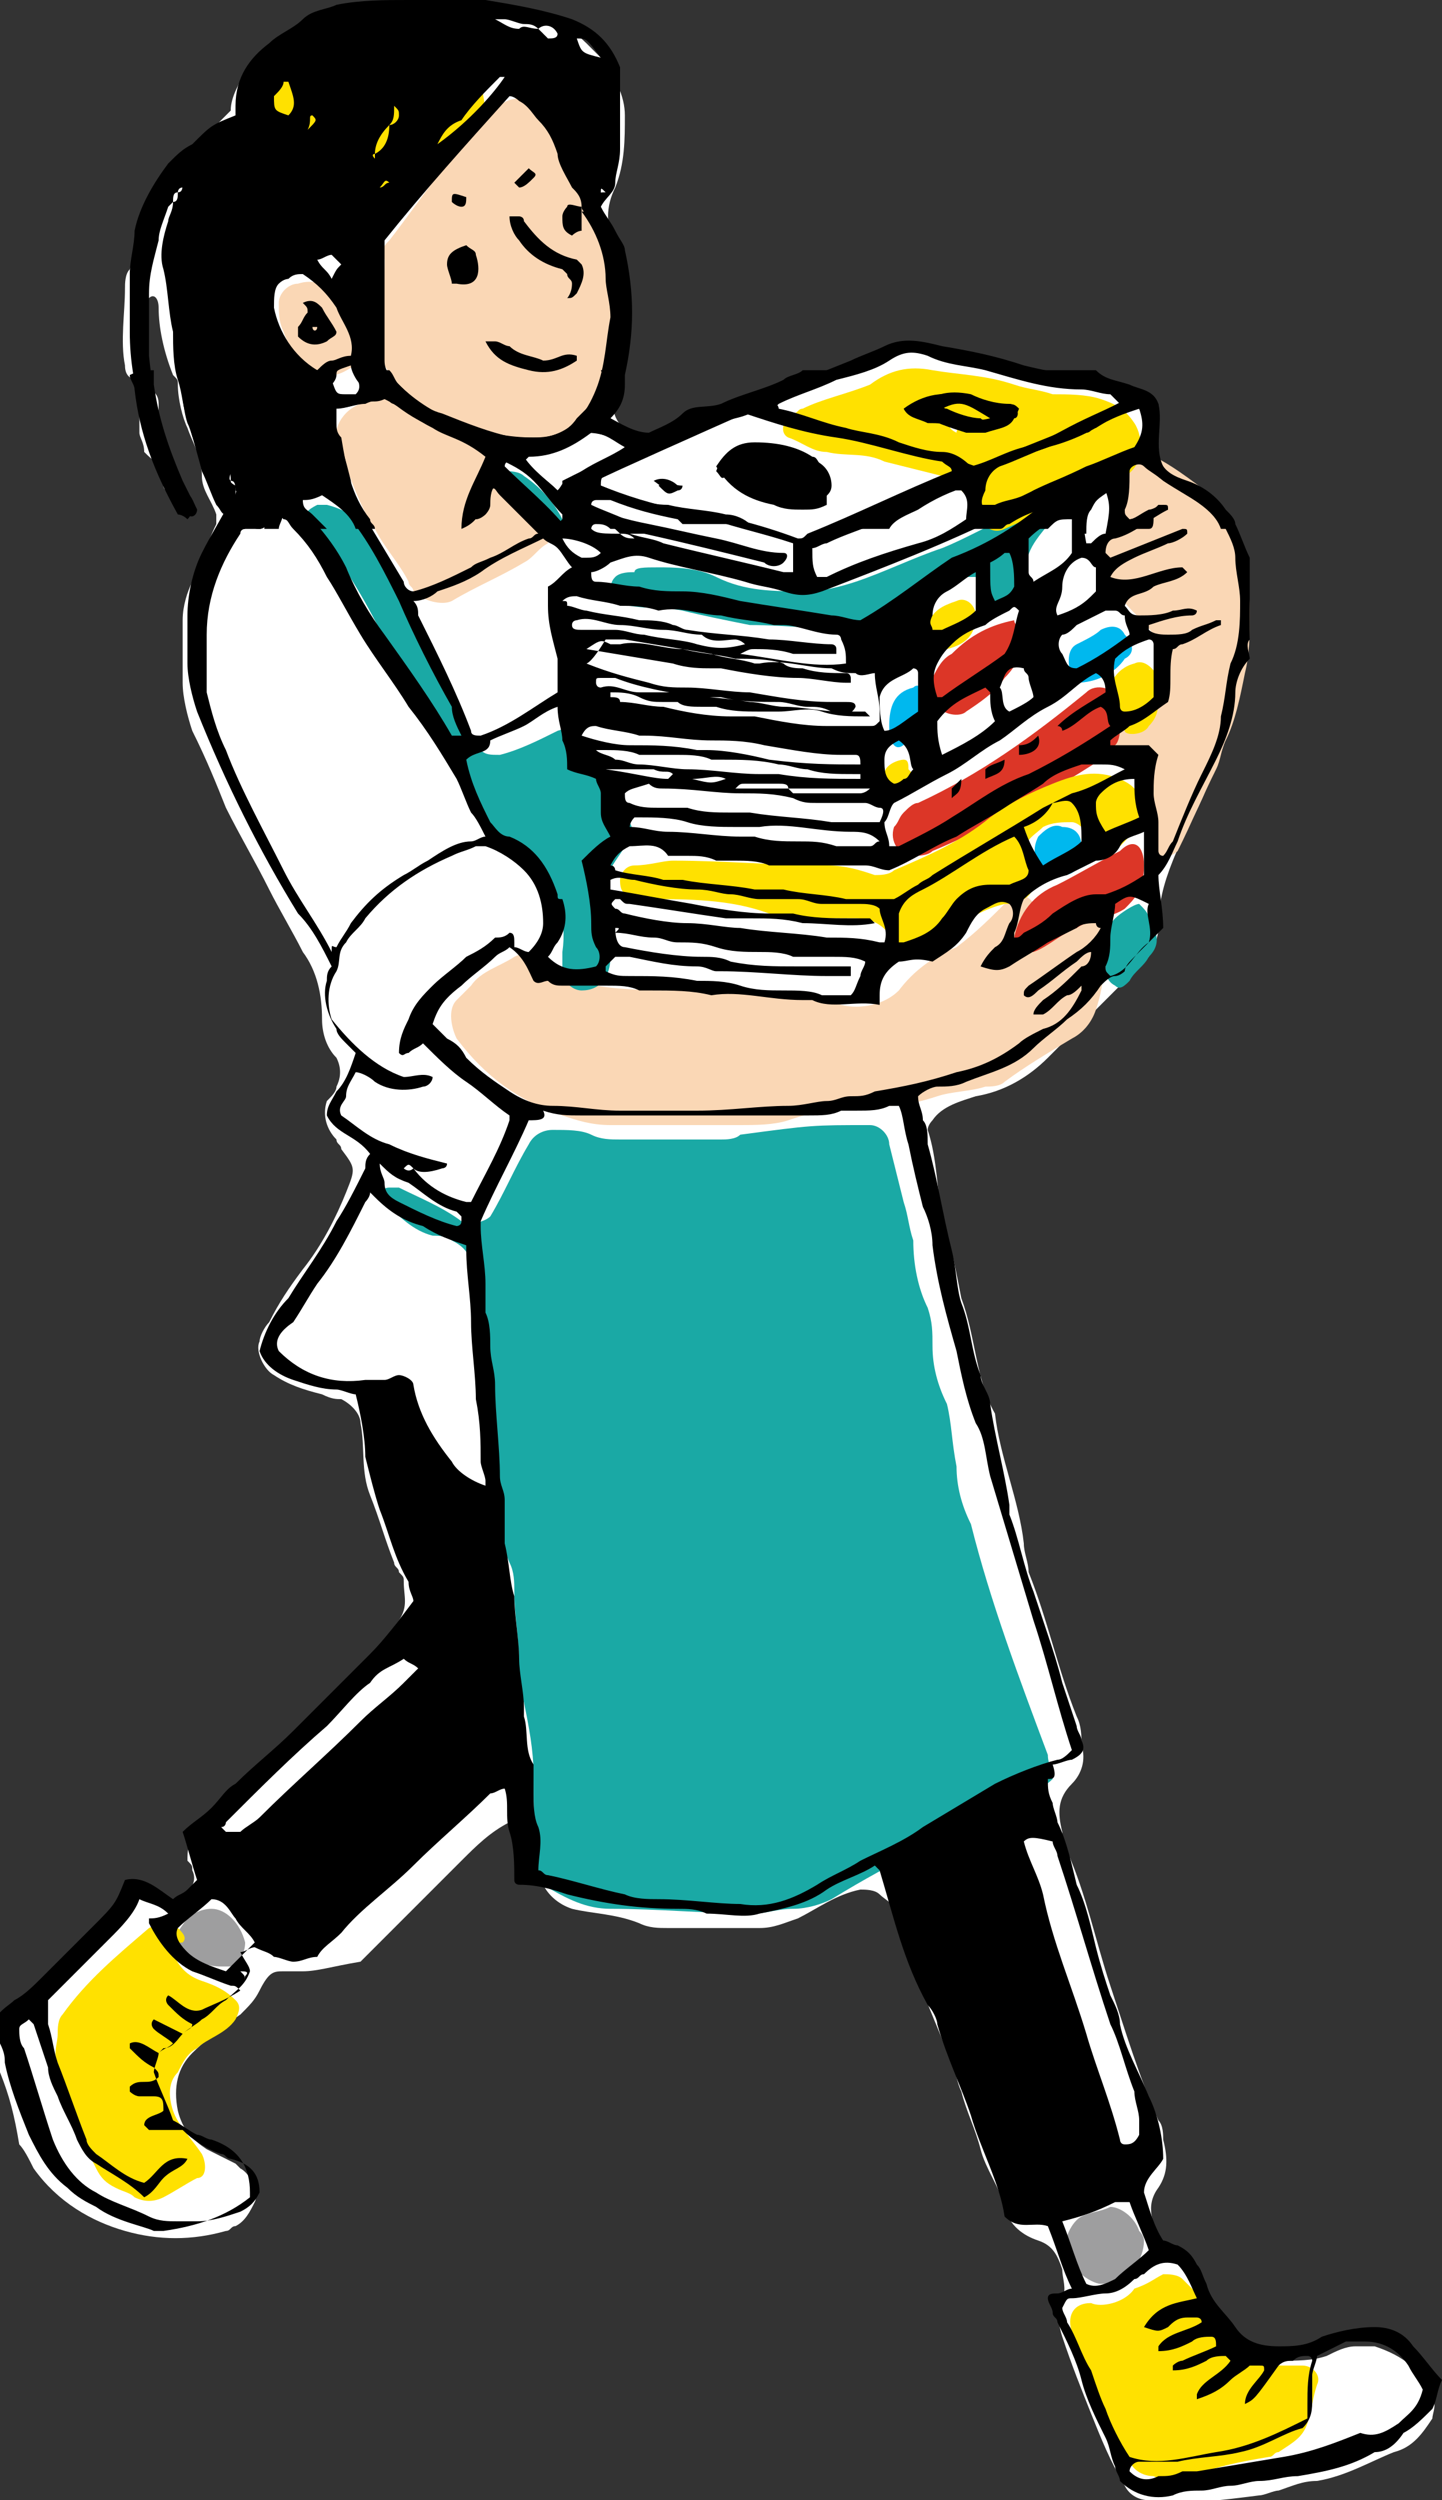 <?xml version="1.0" encoding="utf-8"?>
<!-- Generator: Adobe Illustrator 28.1.0, SVG Export Plug-In . SVG Version: 6.00 Build 0)  -->
<svg version="1.1" id="Layer_1" xmlns="http://www.w3.org/2000/svg" xmlns:xlink="http://www.w3.org/1999/xlink" x="0px" y="0px"
	 viewBox="0 0 30 52" style="enable-background:new 0 0 30 52;" xml:space="preserve">
<rect x="0" y="0" width="30" height="52" fill="#333333" stroke="none"/>
<style type="text/css">
	.st0{fill:#FFFFFF;}
	.st1{fill:#FAD7B5;}
	.st2{fill:#DC3627;}
	.st3{fill:#1AA9A5;}
	.st4{fill:#9E9E9F;}
	.st5{fill:#FFE100;}
	.st6{fill:#00B8EE;}
</style>
<g>
	<path class="st0" d="M2.9,7.9c-0.2,0-0.3-0.1-0.3-0.3C2.5,7.1,2.6,6.5,2.6,6c0-0.1,0-0.3,0.1-0.4c0.1-0.3,0.2-0.7,0.3-1
		c0.2-0.7,0.6-1.3,1.2-1.7c0.2-0.2,0.4-0.4,0.6-0.6C4.8,2,5,1.7,5.1,1.5c0.1-0.1,0.2-0.2,0.3-0.3c0.4-0.3,0.8-0.6,1.3-0.7
		c0.5-0.1,1.1-0.2,1.7-0.4C8.9,0,9.5,0,10.1,0.2c0.4,0.1,0.8,0.2,1.2,0.2c0.4,0.1,0.7,0.3,0.9,0.5c0.1,0.1,0.2,0.2,0.3,0.3
		C12.8,1.6,13,2,13,2.4c0,0.5,0,1-0.2,1.5c-0.2,0.4-0.2,0.8,0,1.2c0.4,1,0.4,2.1,0,3.1c-0.1,0.4,0,0.6,0.4,0.9
		c0.1,0,0.1,0.1,0.2,0.1c0.1,0,0.1,0,0.2,0c0.1,0,0.1,0,0.2,0c1-0.5,2-0.8,3-1.1c0.4-0.1,0.8-0.3,1.2-0.5c0.6-0.3,1.2-0.4,1.8-0.1
		c0.2,0.1,0.4,0.1,0.6,0.1c0.6,0.1,1.1,0.2,1.7,0.3C22.2,8,22.6,8,23,8.1c0.2,0,0.4,0.2,0.6,0.2C23.8,8.5,24,8.7,24,9
		c0,0.2,0,0.4,0.1,0.6c0,0.1,0.1,0.3,0.2,0.4c0.2,0.2,0.5,0.3,0.7,0.5c0.6,0.4,0.8,1,0.8,1.6c0,0.1,0,0.3,0,0.4c0,0.4,0,0.7,0,1.1
		c0,1-0.3,1.9-0.7,2.8c-0.2,0.5-0.5,1-0.7,1.5c-0.2,0.5-0.3,0.9-0.3,1.4c0,0.2-0.1,0.4-0.2,0.6c-0.7,0.7-1.4,1.4-2.1,2.1
		c-0.4,0.4-0.9,0.7-1.5,0.8c-0.3,0.1-0.7,0.2-0.9,0.5c0,0-0.1,0.1-0.1,0.2c0.2,0.6,0.2,1.3,0.3,1.9c0.2,0.5,0.3,1.1,0.4,1.6
		c0.3,0.8,0.3,1.7,0.7,2.4c0.1,0.9,0.5,1.8,0.6,2.7c0,0.2,0.1,0.4,0.1,0.6c0.4,1,0.6,2,1,3c0.1,0.2,0.1,0.4,0.1,0.6
		c0.1,0.3,0,0.6-0.2,0.8c-0.3,0.3-0.3,0.6-0.2,1c0,0.1,0,0.3,0.1,0.4c0.4,0.9,0.6,1.9,0.9,2.8c0.3,0.9,0.6,1.9,1,2.8
		c0.1,0.1,0.1,0.3,0.1,0.4c0.1,0.4,0.1,0.7-0.1,1c-0.3,0.4-0.1,0.8,0.1,1.2c0,0.1,0.1,0.1,0.1,0.2c0.4,0.3,0.7,0.7,0.9,1.2
		c0.1,0.2,0.3,0.4,0.5,0.6c0.3,0.3,0.6,0.4,0.9,0.4c0.4,0,0.7,0,1-0.1c0.2-0.1,0.4-0.2,0.6-0.2c0.1,0,0.3,0,0.4,0
		c0.6,0.2,1,0.5,1.2,1.1c0.1,0.1,0,0.3,0,0.4c-0.2,0.3-0.4,0.6-0.8,0.7c-0.5,0.2-1,0.5-1.6,0.6c-0.3,0-0.5,0.1-0.8,0.2
		c-0.1,0-0.3,0.1-0.4,0.1c-0.8,0.1-1.5,0.2-2.3,0.1c-0.2,0-0.4-0.1-0.5-0.3c-0.3-0.5-0.5-1-0.7-1.5c-0.2-0.5-0.4-1-0.6-1.6
		c-0.1-0.3-0.1-0.6,0-0.8c0.1-0.2,0-0.4,0-0.6c-0.1-0.3-0.2-0.5-0.5-0.6c-0.3-0.1-0.6-0.3-0.7-0.7c-0.1-0.4-0.4-0.8-0.5-1.2
		c-0.1-0.4-0.3-0.8-0.4-1.2c-0.1-0.2-0.1-0.4-0.2-0.6c-0.4-1-0.9-2.1-1.2-3.2c0-0.1-0.2-0.2-0.3-0.3c-0.1-0.1-0.3-0.1-0.4-0.1
		c-0.5,0.1-0.9,0.4-1.3,0.6c-0.3,0.1-0.5,0.2-0.8,0.2c-0.6,0-1.3,0-1.9,0c-0.2,0-0.4,0-0.6-0.1c-0.5-0.2-1-0.2-1.4-0.3
		c-0.3-0.1-0.5-0.3-0.6-0.5c-0.1-0.1-0.1-0.3-0.1-0.4c-0.1-0.3-0.2-0.5-0.3-0.8c-0.1-0.2-0.2-0.2-0.3-0.1c-0.4,0.2-0.7,0.5-1,0.8
		c-0.7,0.7-1.4,1.4-2.1,2.1C6.9,40.9,6.6,41,6.3,41c-0.1,0-0.3,0-0.4,0c-0.2,0-0.3,0-0.5,0.4c-0.1,0.2-0.2,0.3-0.4,0.5
		c-0.3,0.2-0.7,0.5-1,0.8c-0.3,0.3-0.4,0.7-0.3,1.2c0.1,0.4,0.3,0.6,0.6,0.8c0.2,0.1,0.4,0.2,0.6,0.3C4.9,45,4.9,45,5,45.1
		c0.2,0.1,0.4,0.5,0.3,0.7c-0.1,0.2-0.2,0.4-0.4,0.5c-0.1,0-0.1,0.1-0.2,0.1c-0.7,0.2-1.4,0.2-2.1,0c-0.7-0.2-1.4-0.6-1.9-1.3
		c-0.1-0.2-0.2-0.4-0.3-0.5C0.3,44,0.2,43.6,0,43.1c-0.1-0.2,0-0.4,0-0.6c0-0.1,0-0.3,0.2-0.4C0.8,41.6,1.4,41,2,40.3
		c0.2-0.2,0.3-0.4,0.5-0.7c0.2-0.2,0.3-0.3,0.7-0.1c0.2,0.1,0.4,0.1,0.6-0.1C4,39.3,4.1,39.1,4,38.9c0-0.1,0-0.1-0.1-0.2
		c0-0.2,0-0.4,0.2-0.6c1.2-1,2.3-2.1,3.3-3.2c0.3-0.4,0.6-0.8,0.9-1.2c0.2-0.3,0.1-0.5,0.1-0.8c0-0.1,0-0.1-0.1-0.2
		c0-0.1-0.1-0.1-0.1-0.2c-0.2-0.5-0.3-0.9-0.5-1.4c-0.2-0.5-0.1-1-0.2-1.5c0-0.2-0.2-0.4-0.4-0.5C7,29.1,6.9,29.1,6.7,29
		c-0.4-0.1-0.7-0.2-1-0.4c-0.2-0.1-0.4-0.5-0.3-0.7c0-0.1,0.1-0.3,0.2-0.4c0.2-0.4,0.4-0.7,0.7-1.1c0.4-0.5,0.7-1.1,0.9-1.6
		c0.2-0.5,0.2-0.5-0.1-0.9c0-0.1-0.1-0.1-0.1-0.2c-0.2-0.2-0.3-0.5-0.2-0.8C6.9,22.8,7,22.7,7,22.6c0.1-0.2,0.1-0.4,0-0.6
		c-0.2-0.2-0.3-0.5-0.3-0.8c0-0.5-0.1-1-0.4-1.4c-0.2-0.4-0.5-0.9-0.7-1.3c-0.3-0.6-0.6-1.1-0.9-1.7c-0.2-0.5-0.4-1-0.7-1.6
		c-0.1-0.3-0.2-0.7-0.2-1c0-0.4,0-0.8,0-1.3c0-0.3,0.1-0.6,0.2-0.8c0.2-0.4,0.3-0.8,0.5-1.2c0-0.1,0-0.1,0-0.2
		c-0.1-0.3-0.3-0.5-0.3-0.8c0-0.4-0.2-0.7-0.3-1C3.8,8.7,3.7,8.3,3.7,8c0-0.1,0-0.1-0.1-0.2C3.4,7.3,3.3,6.8,3.3,6.4
		c0-0.2-0.1-0.3-0.2-0.2C3,6.1,2.9,6.2,2.9,6.3C2.8,6.8,2.9,7.4,2.9,7.9L2.9,7.9z"/>
	<path class="st0" d="M2.9,8c0.3,0.1,0.4,0.2,0.4,0.4c0,0.4,0,0.8,0,1.3l0.1,0C3.2,9.6,3.1,9.5,3,9.4C3,9.2,2.9,9.1,2.9,9
		C2.9,8.6,2.9,8.3,2.9,8L2.9,8z"/>
	<path class="st0" d="M3.3,9.7c0.2,0,0.3,0.1,0.3,0.2c0.1,0.1,0.1,0.3,0,0.4c0,0-0.1,0-0.1,0c0-0.1-0.1-0.1-0.1-0.2
		C3.3,9.9,3.3,9.8,3.3,9.7L3.3,9.7z"/>
	<path class="st1" d="M12.9,6.9c0,0.2-0.1,0.7-0.1,1.2c0,0.3-0.2,0.5-0.4,0.7c-0.3,0.3-0.7,0.5-1.1,0.6c-0.2,0-0.4,0-0.6,0
		c-0.2,0-0.2,0.1-0.3,0.2c-0.1,0.2,0,0.3,0.1,0.4c0.3,0.3,0.6,0.6,0.9,0.9c0,0,0.1,0.1,0.1,0.2c0,0.1-0.1,0.1-0.1,0.2
		c-0.2,0.1-0.3,0.3-0.5,0.4c-0.5,0.3-1,0.5-1.5,0.8c-0.2,0.1-0.6,0-0.8-0.2c0-0.1-0.1-0.1-0.1-0.2c-0.2-0.4-0.5-0.7-0.7-1.1
		C7.5,10.6,7.1,9.5,7,9c0-0.2,0.2-0.5,0.5-0.6c0.1,0,0.3-0.1,0.4-0.1C8,8.2,8.1,8.1,8.1,7.9c0-0.3-0.2-0.4-0.4-0.4
		c-0.3,0-0.5,0.3-0.8,0.3c-0.1,0-0.3,0-0.4-0.1C6.2,7.5,6,7.2,5.9,6.9C5.8,6.7,5.8,6.5,5.8,6.3c0-0.2,0.2-0.4,0.4-0.4
		c0.3-0.1,0.6,0,0.8,0.2c0.2,0.2,0.3,0.4,0.5,0.7c0.1,0.2,0.2,0.2,0.3,0.1c0-0.1,0.1-0.1,0.1-0.2c0-0.4,0.1-0.8,0.1-1.3
		C7.9,5.2,8,5.1,8.1,5C8.8,4.1,9.5,3,10.4,2.2c0.2-0.2,0.6-0.2,0.8,0c0.1,0.2,0.3,0.3,0.4,0.5c0.1,0.2,0.2,0.4,0.3,0.6
		c0.2,0.3,0.3,0.6,0.5,0.9C12.9,5.3,12.9,5.5,12.9,6.9z"/>
	<path class="st1" d="M21.4,19.4c0.3,0,0.6-0.1,0.8-0.2c0.1-0.1,0.3-0.1,0.4-0.1c0.1,0,0.3,0.1,0.3,0.2c0.1,0.6,0.1,1.1-0.1,1.7
		c-0.1,0.3-0.3,0.5-0.5,0.6c-0.5,0.3-1,0.6-1.4,0.9c-0.1,0.1-0.3,0.1-0.4,0.1c-0.3,0.1-0.7,0.1-1,0.2c-0.3,0.1-0.7,0.2-1,0.2
		c-0.4,0-0.7,0-1.1,0.1c-0.4,0-0.7,0.1-1,0.2c-0.3,0.1-0.7,0.1-1,0.1c-0.9,0-1.8,0-2.7,0c-0.4,0-0.7-0.1-1-0.2
		c-0.9-0.3-1.6-0.8-2.2-1.6c-0.1-0.2-0.2-0.6,0-0.8c0.1-0.1,0.2-0.2,0.3-0.3c0.2-0.3,0.6-0.4,0.9-0.6c0.2-0.1,0.4-0.1,0.6,0
		c0.2,0.1,0.3,0.3,0.5,0.4c0.2,0.1,0.4,0.2,0.6,0.2c0.6,0.1,1.3,0.1,1.9,0.1c0.5,0,1,0,1.5,0c0.6,0,1.1,0.1,1.7,0.3
		c0.4,0.1,0.9,0,1.2-0.3c0.3-0.4,0.7-0.7,1.2-0.9c0.4-0.3,0.7-0.6,1.1-1c0.2-0.1,0.4-0.1,0.5,0.1c0.1,0.1,0.1,0.2,0.2,0.4
		c-0.3,0.2-0.3,0.4-0.1,0.4C21.3,19.6,21.4,19.5,21.4,19.4z"/>
	<path class="st1" d="M26,12.8c0,0.4,0,0.8-0.1,1.2c-0.1,0.5-0.2,1-0.4,1.4c-0.1,0.2-0.1,0.4-0.2,0.6c-0.3,0.6-0.5,1.1-0.8,1.7
		c0,0-0.1,0.1-0.2,0.1c-0.2,0-0.3,0-0.3-0.2c0-0.3-0.1-0.7-0.1-1.1c0-0.4-0.2-0.6-0.6-0.8c-0.2-0.1-0.2-0.3,0-0.5
		c0.2-0.2,0.4-0.4,0.6-0.6c0.2-0.1,0.2-0.3,0.3-0.6c0-0.3,0-0.6-0.2-0.8c-0.2-0.3-0.5-0.5-0.7-0.8c-0.1-0.2-0.2-0.4-0.3-0.6
		c0-0.1,0-0.3,0-0.4c0-0.4,0.3-0.6,0.3-1c0-0.3,0-0.6,0.2-0.8c0.1-0.1,0.2-0.2,0.3-0.2c0.5,0.2,1,0.6,1.4,0.9
		c0.3,0.3,0.5,0.7,0.6,1.1C26,12.1,26,12.5,26,12.8z"/>
	<path class="st2" d="M23.3,15.1c0,0.1,0,0.3-0.1,0.4c-0.1,0.1-0.2,0.2-0.3,0.3c-1.1,0.7-2.3,1.4-3.5,1.9c-0.1,0.1-0.3,0.1-0.4,0.1
		c-0.3,0-0.5-0.3-0.4-0.6c0.1-0.1,0.1-0.2,0.2-0.3c0.1-0.1,0.2-0.2,0.3-0.2c1.3-0.6,2.4-1.4,3.5-2.3c0.2-0.2,0.6-0.1,0.7,0.2
		c0,0.1,0.1,0.1,0.1,0.2C23.3,14.8,23.3,15,23.3,15.1z"/>
	<path class="st2" d="M23.8,18c0,0.5-0.2,0.7-0.4,0.9c-0.3,0.2-0.7,0.2-1,0.4c-0.3,0.1-0.6,0.4-0.9,0.5c-0.1,0-0.1,0-0.2,0
		c-0.2,0-0.2-0.1-0.2-0.3c0.1-0.5,0.4-0.9,0.9-1.1c0.4-0.2,0.9-0.5,1.3-0.7C23.6,17.4,23.8,17.6,23.8,18C23.8,18,23.8,18.1,23.8,18z
		"/>
	<path class="st2" d="M21.1,12.9c0,0.1,0.1,0.1,0.1,0.2c0.1,0.4,0,0.7-0.3,1c-0.2,0.3-0.5,0.5-0.8,0.7c-0.1,0.1-0.4,0.1-0.6-0.1
		c-0.2-0.1-0.2-0.4-0.1-0.6c0.1-0.2,0.2-0.4,0.4-0.5C20.2,13.2,20.6,13,21.1,12.9z"/>
	<path class="st2" d="M20.6,8.9c-0.2,0.3-0.5,0.3-0.8-0.1c0,0-0.1-0.1-0.1-0.2c0,0,0.1-0.1,0.2-0.1c0.2,0,0.4,0,0.6,0
		C20.7,8.6,20.7,8.7,20.6,8.9z"/>
	<path class="st3" d="M21.9,37c-0.2,0.2-0.5,0.3-0.7,0.4c-1.3,0.7-2.6,1.3-3.9,2.1c-0.2,0.1-0.5,0.2-0.8,0.2c-0.3,0-0.6,0.1-0.8,0.1
		c-1,0-2-0.1-3-0.1c-0.5,0-0.9-0.2-1.4-0.5c-0.1,0-0.1-0.1-0.1-0.2c-0.1-0.7-0.1-1.4-0.1-2.1c0-0.5-0.1-1-0.2-1.5
		c-0.1-0.3-0.1-0.6-0.1-0.8c0-0.5-0.1-1-0.1-1.5c0-0.2,0-0.4-0.1-0.6c-0.3-0.7-0.3-1.5-0.3-2.3c0-0.6-0.1-1.1-0.1-1.7
		c0-0.8-0.2-1.5-0.4-2.3c-0.1-0.2-0.2-0.3-0.4-0.4c-0.1-0.1-0.3-0.1-0.4-0.1c-0.4-0.1-0.7-0.4-1-0.7c-0.1-0.1-0.1-0.3,0.1-0.3
		c0.1,0,0.1,0,0.2,0c0.4,0.2,0.9,0.4,1.3,0.7c0.2,0.1,0.5,0,0.6-0.1c0.3-0.5,0.5-1,0.8-1.5c0.1-0.2,0.3-0.3,0.5-0.3
		c0.3,0,0.6,0,0.8,0.1c0.2,0.1,0.4,0.1,0.6,0.1c0.7,0,1.4,0,2.1,0c0.1,0,0.3,0,0.4-0.1c1.5-0.2,1.5-0.2,2.7-0.2
		c0.2,0,0.4,0.2,0.4,0.4c0.1,0.4,0.2,0.8,0.3,1.2c0.1,0.3,0.1,0.5,0.2,0.8c0,0.5,0.1,1,0.3,1.4c0.1,0.3,0.1,0.5,0.1,0.8
		c0,0.4,0.1,0.8,0.3,1.2c0.1,0.4,0.1,0.8,0.2,1.3c0,0.4,0.1,0.8,0.3,1.2c0.4,1.6,1,3.2,1.6,4.8C21.8,36.7,21.9,36.8,21.9,37z"/>
	<path class="st3" d="M13,17.6c-0.1,0.2-0.3,0.4-0.4,0.7c-0.2,0.3-0.2,0.5-0.1,0.8c0.1,0.3,0.2,0.5,0.2,0.8c0,0.4-0.2,0.7-0.6,0.7
		c-0.2,0-0.4-0.2-0.4-0.4c0-0.1,0-0.3,0-0.4c0.1-0.7-0.1-1.2-0.6-1.7c-0.2-0.1-0.3-0.3-0.5-0.4c-0.3-0.2-0.5-0.5-0.6-0.9
		c-0.1-0.3-0.3-0.7-0.4-1c-0.2-0.3-0.4-0.6-0.6-0.9c-0.4-0.6-0.8-1.2-1.1-1.8c-0.4-0.8-0.9-1.6-1.5-2.3c-0.1-0.1,0-0.2,0.2-0.3
		c0.1,0,0.1,0,0.2,0c0.4,0.1,0.7,0.3,0.8,0.6c0.4,0.6,0.7,1.2,1,1.9c0.3,0.7,0.7,1.4,1,2.1c0.1,0.2,0.2,0.3,0.4,0.5
		c0.1,0.1,0.2,0.1,0.4,0.1c0.4-0.1,0.8-0.3,1.2-0.5c0.3-0.1,0.4-0.1,0.5,0.2c0,0.1,0,0.1,0.1,0.2c0,0.3,0.2,0.6,0.4,0.7
		c0.3,0.3,0.5,0.7,0.6,1.1C12.9,17.4,13,17.5,13,17.6z"/>
	<path class="st3" d="M13.7,11.8c0.3,0,0.8,0,1.2,0.2c0.6,0.3,1.2,0.3,1.9,0.3c0.3,0,0.7-0.1,1-0.2c0.6-0.2,1.2-0.5,1.8-0.7
		c0.5-0.2,1-0.5,1.5-0.7c0.2-0.1,0.4-0.1,0.6-0.1c0.1,0,0.1,0,0.2,0.1c0,0,0,0.1,0,0.1c-0.5,0.6-0.5,0.6-0.7,1.5
		c0,0.1-0.1,0.1-0.1,0.2c-0.1,0.1-0.3,0.1-0.4,0c-0.2-0.1-0.3-0.3-0.4-0.5c0,0-0.1,0-0.2,0c-0.5,0.3-1,0.6-1.4,0.9
		c-0.2,0.1-0.5,0.2-0.8,0.2c-0.8,0-1.5-0.1-2.3-0.1c-0.5-0.1-1-0.2-1.4-0.3c-0.5-0.1-1,0-1.4-0.2c-0.1,0-0.1-0.1-0.1-0.1
		c0-0.2,0-0.3,0.1-0.4c0.1-0.1,0.3-0.1,0.4-0.1C13.2,11.8,13.4,11.8,13.7,11.8z"/>
	<path class="st3" d="M23,19.5c0,0.1,0-0.2,0.2-0.4c0.1-0.1,0.4-0.3,0.5-0.3c0.1,0.1,0.2,0.2,0.2,0.3c0,0.1,0.1,0.1,0.1,0.2
		c0.1,0.2,0.1,0.4-0.1,0.6c-0.1,0.2-0.3,0.3-0.4,0.5c-0.1,0.1-0.2,0.2-0.3,0.1C23,20.4,23,20.2,23,20.1C23,20,23,20,23,19.5z"/>
	<path class="st3" d="M10.5,9.8c0.1,0,0.3,0,0.4,0.1c0.3,0.2,0.6,0.5,0.8,0.9c0.1,0.1,0.1,0.3,0,0.4c-0.1,0.1-0.2,0.1-0.3,0
		c-0.4-0.3-0.7-0.6-1-1c0-0.1-0.1-0.1-0.1-0.2C10.4,9.9,10.5,9.8,10.5,9.8z"/>
	<path class="st4" d="M23.8,46.6c0,0.4-0.3,0.8-0.7,0.9c-0.1,0-0.1,0-0.2,0c-0.1,0-0.3-0.1-0.4-0.2c-0.1-0.2-0.2-0.3-0.3-0.5
		c-0.1-0.2,0.1-0.6,0.3-0.7c0.2-0.1,0.4-0.1,0.6-0.2c0.2,0,0.5,0.2,0.6,0.5C23.8,46.5,23.8,46.6,23.8,46.6z"/>
	<path class="st4" d="M4.4,39.7c0.3,0,0.6,0.3,0.7,0.7c0,0.2-0.1,0.4-0.3,0.5c-0.1,0-0.1,0-0.2,0c-0.3,0-0.5-0.1-0.7-0.3
		c-0.3-0.3-0.3-0.3,0-0.7C4,39.8,4.2,39.7,4.4,39.7z"/>
	<path class="st5" d="M23.6,47.6c0.3-0.1,0.4-0.2,0.6-0.3c0.1,0,0.3,0,0.4,0.1c0.1,0.1,0.2,0.2,0.3,0.3c0.1,0.2,0.3,0.5,0.4,0.7
		c0.3,0.6,0.8,0.8,1.4,0.8c0.1,0,0.3,0,0.4,0c0.2,0,0.4,0.2,0.3,0.4c-0.1,0.3-0.1,0.5-0.2,0.8c-0.1,0.3-0.3,0.4-0.6,0.6
		c-0.1,0-0.1,0.1-0.2,0.1c-0.6,0.1-1.1,0.2-1.6,0.4c-0.3,0.1-0.6,0.1-0.8,0c-0.2,0-0.4-0.1-0.5-0.3c0-0.1-0.1-0.1-0.1-0.2
		c-0.4-0.8-0.8-1.6-1.1-2.5c-0.1-0.3,0-0.6,0.4-0.6C22.9,48,23.4,47.9,23.6,47.6z"/>
	<path class="st5" d="M19.4,7.7C20,7.8,20.5,7.8,21.1,8c0.3,0.1,0.5,0.1,0.8,0.2c0.3,0,0.7,0,1,0.1c0.3,0.1,0.5,0.2,0.7,0.5
		c0.2,0.3,0.2,0.9-0.2,1.1c-0.1,0.1-0.2,0.2-0.4,0.2c-0.7,0.2-1.4,0.6-2.1,0.9c-0.2,0.1-0.4,0-0.5-0.2c-0.1-0.1-0.1-0.3-0.2-0.4
		c-0.2-0.2-0.4-0.4-0.6-0.5c-0.4-0.1-0.8-0.2-1.2-0.3c-0.4-0.2-0.8-0.1-1.2-0.2c-0.3,0-0.5-0.2-0.8-0.3c-0.2-0.1-0.1-0.4,0.1-0.5
		c0.1,0,0.1-0.1,0.2-0.1c0.4-0.2,0.9-0.3,1.4-0.5C18.5,7.7,18.9,7.6,19.4,7.7z M20,8.9c0.1,0,0.1-0.1,0.2-0.1c0,0-0.1-0.1-0.1-0.1
		c-0.1,0-0.1,0-0.2,0c-0.2,0.1-0.2,0.2,0,0.3C19.9,8.9,20,8.9,20,8.9z"/>
	<path class="st5" d="M3.6,40.6c0.1,0.3,0.3,0.5,0.6,0.6c0.3,0.1,0.5,0.2,0.7,0.4C5,41.7,5,41.8,4.9,42c-0.2,0.3-0.6,0.4-0.8,0.6
		c-0.2,0.1-0.3,0.3-0.4,0.5c-0.2,0.2-0.2,0.5-0.1,0.8c0.1,0.3,0.4,0.6,0.6,0.9c0.1,0.2,0.1,0.5-0.1,0.5c-0.2,0.1-0.5,0.3-0.7,0.4
		c-0.2,0.1-0.4,0.1-0.6,0c-0.1-0.1-0.2-0.1-0.4-0.2c-0.2-0.1-0.3-0.2-0.4-0.4c-0.1-0.2-0.2-0.4-0.3-0.6c-0.2-0.5-0.4-1.1-0.5-1.6
		c-0.1-0.2,0-0.4,0-0.6c0-0.1,0-0.3,0.1-0.4c0.5-0.7,1.1-1.2,1.8-1.8c0.2-0.1,0.4-0.1,0.6,0c0.1,0.1,0.2,0.2,0.1,0.3
		C3.6,40.4,3.6,40.5,3.6,40.6z"/>
	<path class="st5" d="M23.7,16.9c0,0.3-0.2,0.5-0.4,0.7c-0.1,0.1-0.3,0.1-0.4,0c-0.2-0.1-0.3-0.3-0.4-0.4c0,0-0.1-0.1-0.2-0.1
		c-0.2,0-0.4,0-0.6,0.1c-0.2,0.2-0.5,0.3-0.3,0.7c0.1,0.1,0.1,0.3,0.1,0.4c0,0.1,0,0.3-0.2,0.4c-0.1,0.1-0.3,0.1-0.4,0.1
		c-0.4,0.1-0.8,0.3-1.1,0.6c-0.1,0.1-0.2,0.2-0.3,0.3c-0.4,0.4-0.7,0.2-0.9-0.1c-0.2-0.4-0.5-0.5-0.8-0.5c-0.2,0-0.4,0-0.6,0
		c-0.2,0-0.4,0-0.6,0c-0.2,0-0.4,0-0.6-0.1c-0.8-0.3-1.7-0.3-2.5-0.3c-0.1,0-0.3-0.1-0.4-0.1c-0.2,0-0.2-0.2-0.2-0.3
		c0-0.1,0.1-0.3,0.3-0.3c0.3,0,0.6-0.1,0.8-0.1c1.1,0,2.1,0.1,3.2,0.1c0.4,0,0.7,0.1,1,0.2c0.1,0,0.3,0,0.4-0.1
		c0.7-0.3,1.4-0.6,2-1.1c0.4-0.3,0.8-0.5,1.3-0.7c0.5-0.2,0.9-0.3,1.4-0.1c0.2,0.1,0.4,0.2,0.4,0.5C23.7,16.8,23.7,16.8,23.7,16.9z"
		/>
	<path class="st5" d="M10.1,2.6c0-0.2-0.1,0-0.3,0.1c-0.3,0.3-0.7,0.5-1,0.8C8.5,3.6,8.3,3.9,8,4.1c-0.1,0.1-0.4,0-0.6-0.2
		C7.4,3.8,7.3,3.7,7.2,3.5C7,3.2,6.9,3.1,6.6,3.2C6.4,3.3,6.2,3.4,6,3.4c-0.2,0.1-0.4,0-0.6-0.1c-0.1,0-0.1-0.1-0.2-0.1
		C5,2.7,5.1,2.1,5.5,1.8c0.2-0.1,0.4-0.2,0.6-0.3c0.3-0.1,0.6-0.1,0.8-0.2C7.5,1,8.1,1,8.7,1C9.3,1,9.6,1.3,10,1.7
		C10,1.8,10.1,2,10.1,2.6z"/>
	<path class="st5" d="M24.1,14.5c0,0.2,0,0.4-0.2,0.6c-0.1,0.2-0.5,0.2-0.5,0.1c-0.1-0.2-0.2-0.4-0.3-0.6c-0.1-0.3,0.1-0.7,0.5-0.8
		c0.2-0.1,0.4,0.1,0.5,0.3C24.1,14.2,24.1,14.3,24.1,14.5z"/>
	<path class="st5" d="M20.3,12.8c0,0.4-0.2,0.6-0.6,0.7c-0.2,0-0.4-0.1-0.4-0.3c0-0.1,0-0.1,0-0.2c0.1-0.3,0.3-0.4,0.6-0.5
		C20.1,12.4,20.3,12.6,20.3,12.8z"/>
	<path class="st5" d="M19,16.2c0,0.1,0,0.3-0.2,0.3c-0.1,0.1-0.3,0-0.3,0c-0.1-0.1-0.1-0.2-0.1-0.4c0-0.2,0.3-0.3,0.4-0.3
		c0.1,0,0.1,0.1,0.1,0.2C19,16.1,19,16.1,19,16.2z"/>
	<path class="st6" d="M22.4,14.2c0,0-0.1-0.1-0.1-0.1c-0.1-0.3-0.1-0.6,0.1-0.7c0.2-0.1,0.4-0.2,0.5-0.3c0.2-0.1,0.4-0.1,0.5,0.1
		c0.2,0.2,0.2,0.4,0,0.5C23.2,14,22.8,14.2,22.4,14.2z"/>
	<path class="st6" d="M22.1,17.2c0.3,0,0.4,0.2,0.4,0.4c0,0.4-0.1,0.6-0.4,0.6c-0.2,0-0.4,0-0.5-0.2c-0.1-0.2-0.1-0.4,0-0.6
		C21.7,17.3,21.9,17.1,22.1,17.2z"/>
	<path class="st6" d="M19.2,14.7c0,0.3-0.1,0.5-0.3,0.7c-0.1,0.1-0.2,0.2-0.3,0.1c-0.1-0.1-0.1-0.2-0.1-0.4c0-0.4,0.1-0.7,0.5-0.8
		c0.1-0.1,0.2,0,0.3,0.2C19.1,14.5,19.1,14.6,19.2,14.7z"/>
	<path d="M4.6,11c0.1-0.2,0.3-0.4,0.4-0.5c-0.2-0.1-0.2,0.1-0.3,0.2c-0.1,0-0.1-0.1-0.2-0.2C4.4,10.3,4.3,10,4.2,9.8
		C4.1,9.4,4,9.1,3.9,8.7C3.8,8.5,3.8,8.2,3.7,7.9c-0.1-0.3-0.1-0.7-0.1-1C3.5,6.5,3.5,6,3.4,5.6c-0.1-0.3,0-0.7,0.1-1
		c0-0.1,0.1-0.2,0.1-0.4c0.1,0,0.1-0.1,0.1-0.2c0.1,0,0.1-0.1,0.1-0.2c0,0,0,0,0,0c0,0,0,0,0,0.1C3.7,3.9,3.7,4,3.7,4
		c-0.1,0-0.1,0.1-0.1,0.2c0,0-0.1,0.1-0.1,0.1C3.4,4.6,3.3,4.8,3.3,5C3.2,5.4,3.1,5.7,3.1,6.1c0,0.4,0,0.8,0,1.3
		c0.1,1,0.3,1.9,0.7,2.8C4,10.3,4,10.4,4.1,10.6c0,0.1-0.1,0.2-0.2,0.1c0-0.1-0.1-0.1-0.2-0.2C3.3,10,3.1,9.4,3,8.7
		C2.8,8.1,2.7,7.5,2.7,6.9c0-0.4,0-0.8,0-1.2c0-0.3,0.1-0.6,0.1-0.9c0.1-0.5,0.4-1,0.7-1.4C3.7,3.2,3.8,3.1,4,3
		c0.4-0.4,0.4-0.4,0.9-0.6c0-0.1,0-0.1,0-0.2c0-0.6,0.3-1,0.7-1.3c0.2-0.2,0.5-0.3,0.7-0.5C6.5,0.2,6.8,0.2,7,0.1C7.5,0,8,0,8.5,0
		C9,0,9.6,0,10.1,0c0.6,0.1,1.2,0.2,1.8,0.4c0.5,0.2,0.8,0.5,1,1c0,0,0,0.1,0,0.2c0,0.2,0,0.4,0,0.5c0,0.2,0,0.3,0,0.5
		c0,0.2,0,0.4,0,0.5c0,0.3-0.1,0.5-0.1,0.7c0,0.2-0.2,0.3-0.3,0.5c0.1,0.2,0.2,0.3,0.3,0.5C12.9,5,13,5.1,13,5.2
		c0.2,0.9,0.2,1.7,0,2.6c0,0.1,0,0.1,0,0.2c0,0.3-0.1,0.5-0.3,0.7c0.3,0.2,0.6,0.3,0.9,0.5c0.3-0.1,0.6-0.3,0.9-0.5
		c0.3,0,0.5-0.1,0.7-0.2c0.3-0.2,0.7-0.3,1-0.4c0.5-0.2,1-0.4,1.5-0.6c0.2-0.1,0.5-0.2,0.7-0.3c0.4-0.2,0.8-0.1,1.2,0
		c0.6,0.1,1.1,0.2,1.7,0.4c0.4,0.1,0.9,0.2,1.3,0.2c0.2,0,0.3,0.1,0.5,0.1C23.2,8,23.4,8,23.6,8.1c0.2,0,0.4,0.2,0.5,0.3
		c0.1,0.4-0.1,0.9,0.1,1.3c0.1,0.2,0.3,0.3,0.5,0.4c0.4,0.2,0.8,0.6,1,0.9c-0.1,0-0.2,0-0.3,0c-0.1-0.3-0.4-0.5-0.7-0.7
		c-0.3-0.2-0.6-0.3-0.8-0.6c-0.1-0.1-0.2-0.1-0.3-0.1c-0.1,0.1-0.2,0.1-0.2,0.3c0,0.2,0,0.5-0.1,0.7c0,0.1,0,0.2,0.2,0.2
		c0.1,0,0.2-0.1,0.4-0.2c0.1,0,0.2-0.1,0.3-0.1c0.1,0,0.1,0,0.1,0.1c-0.1,0-0.2,0.1-0.3,0.1C24,10.9,24,11,23.9,11
		c-0.3,0-0.6,0-0.8,0c0-0.3,0-0.5,0-0.8c-0.3,0.2-0.3,0.2-0.4,0.4c-0.1,0.1-0.1,0.3-0.1,0.5c-0.1,0-0.1,0-0.2,0
		c0-0.1,0.1-0.2-0.1-0.3C22,10.8,22,10.8,21.8,11c-0.2,0-0.4,0-0.5,0c0.1-0.2,0.2-0.3,0.4-0.3c0.1,0,0.2-0.1,0.2-0.2
		c0.1,0,0.1,0,0.2-0.1c-0.1,0-0.1,0-0.1,0.1c-0.4,0.1-0.7,0.2-1,0.4c-0.1,0-0.1,0.1-0.2,0.1c-0.3,0-0.6,0-0.8,0
		c0.1-0.1,0.2-0.2,0.3-0.3c0-0.1,0-0.3,0-0.4c0,0,0-0.1-0.1-0.2c-0.4,0.1-0.8,0.3-1.1,0.5c-0.2,0.1-0.5,0.2-0.6,0.4
		c-0.3,0-0.6,0-1,0c0-0.1,0.1-0.1,0.1-0.2c0.8-0.3,1.5-0.7,2.3-1c0,0,0.1,0,0.2-0.1c-1.5-0.4-3-0.7-4.5-1.1
		c-0.2,0.1-0.4,0.1-0.6,0.2c-0.8,0.4-1.6,0.7-2.4,1.1c-0.1,0-0.1,0.1-0.1,0.2c0.5,0.2,0.9,0.4,1.4,0.4c0.4,0.1,0.8,0.1,1.2,0.2
		c0.2,0,0.4,0.1,0.5,0.2c-0.5,0-0.9,0-1.4,0c0,0-0.1-0.1-0.1-0.1c-0.5-0.1-0.9-0.2-1.4-0.4c-0.1,0-0.2,0-0.3,0c0,0-0.1,0-0.1,0.1
		c0,0,0,0,0,0c0.2,0.1,0.5,0.2,0.7,0.3c0.1,0,0.2,0.1,0.3,0.2c-0.2,0-0.4,0-0.6,0c-0.1-0.1-0.2-0.1-0.3-0.1c-0.1,0-0.1,0.1-0.1,0.1
		c-0.1,0-0.3,0-0.4,0c0-0.1,0-0.2,0-0.3c-0.2-0.3-0.5-0.5-0.7-0.8c-0.2-0.2-0.3-0.3-0.5-0.4c0,0-0.1,0-0.1,0c0,0.1-0.1,0.1-0.1,0.2
		c0.4,0.4,0.9,0.8,1.3,1.3c-0.1,0-0.3,0-0.4,0c-0.2-0.4-0.6-0.6-0.9-0.9c0,0-0.1,0-0.2,0c-0.1,0.1-0.1,0.3-0.1,0.4
		c0,0.1-0.1,0.2-0.1,0.2c0,0-0.1,0.1-0.2,0.1c0,0-0.1,0-0.1-0.1c0-0.5,0.3-0.9,0.5-1.4c-0.1,0-0.2-0.1-0.3-0.1
		C9.2,9,8.7,8.8,8.2,8.4c0,0-0.1,0-0.1-0.1c-0.1,0-0.3,0-0.5,0.1C7.4,8.4,7.2,8.5,7,8.5c0,0.1,0,0.2,0,0.3C7,8.9,7,9,7.1,9.1
		c0.1,0.6,0.2,1.2,0.6,1.7c0,0.1,0.1,0.1,0.1,0.2c-0.1,0-0.3,0-0.4,0c-0.1-0.3-0.4-0.5-0.7-0.7c-0.2,0.1-0.3,0.1-0.4,0.1
		c0,0.2,0.1,0.2,0.2,0.3c0.1,0.1,0.2,0.2,0.3,0.3c-0.2,0-0.4,0-0.5,0c-0.1-0.2-0.2-0.3-0.4-0.4c0,0.2-0.1,0.3-0.1,0.4
		c-0.1,0-0.2,0-0.3,0c0,0,0-0.1,0-0.1c0,0,0,0.1-0.1,0.1C5,11,4.8,11,4.6,11z M8.5,0.5C8.4,0.6,8.4,0.6,8.5,0.5
		C8.4,0.6,8.4,0.6,8.5,0.5C8.4,0.6,8.4,0.6,8.5,0.5C8.5,0.5,8.5,0.5,8.5,0.5C8.5,0.5,8.5,0.5,8.5,0.5C8.5,0.5,8.5,0.5,8.5,0.5z
		 M6.3,1C6.3,1,6.2,1,6.3,1C6.3,1,6.3,1,6.3,1C6.4,0.9,6.5,1,6.3,1C6.4,0.9,6.4,0.9,6.3,1z M4.9,10.1c0,0.1,0,0.1,0,0.2
		C4.9,10.2,5,10.1,4.9,10.1c0-0.1,0-0.2-0.1-0.3C4.8,9.9,4.7,10,4.9,10.1z M7.9,3.9C8,3.9,8,3.8,8.1,3.8C8,3.7,8,3.8,7.9,3.9
		C7.9,3.9,7.9,3.9,7.9,3.9C7.9,3.9,7.9,4,7.9,3.9C7.9,4,7.9,3.9,7.9,3.9z M6.4,2.7c0.2-0.2,0.2-0.2,0.1-0.3C6.4,2.4,6.5,2.5,6.4,2.7
		C6.4,2.7,6.4,2.7,6.4,2.7C6.4,2.7,6.4,2.7,6.4,2.7z M8.1,2.6C7.9,2.8,7.8,3,7.8,3.2c0,0-0.1,0,0,0.1c0,0,0-0.1,0-0.1
		C8,3.1,8.1,2.9,8.1,2.6c0.1,0,0.2-0.1,0.2-0.2c0-0.1,0-0.1-0.1-0.2C8.2,2.4,8.2,2.5,8.1,2.6z M11.2,0.6c0.1,0.1,0.1,0.1,0.2,0.2
		c0.1,0,0.2,0,0.2-0.1C11.5,0.5,11.3,0.5,11.2,0.6C11.2,0.5,11.2,0.5,11.2,0.6c-0.1-0.1-0.2-0.1-0.3-0.1c-0.1,0-0.3-0.1-0.4-0.1
		c-0.1,0-0.1,0-0.2,0c0.2,0.1,0.3,0.2,0.5,0.2C10.9,0.5,11,0.6,11.2,0.6z M12.1,4.3L12.1,4.3c0-0.2-0.1-0.3-0.2-0.4
		c-0.1-0.2-0.3-0.5-0.3-0.7c-0.1-0.3-0.2-0.5-0.4-0.7c-0.1-0.1-0.2-0.3-0.4-0.4c0,0-0.1-0.1-0.2-0.1c-0.9,1-1.8,2-2.6,3
		c0,0.2,0,0.3,0,0.5c0,0.3,0,0.6,0,0.9C8,6.8,8,7.1,8,7.3c0,0.1,0,0.1,0,0.2c0,0.2,0.1,0.3,0.2,0.4c0.3,0.3,0.6,0.6,1,0.7
		c0.5,0.2,1,0.4,1.5,0.5c0.2,0,0.4,0,0.6,0c0.6-0.1,0.9-0.5,1.1-1c0.2-0.5,0.2-1,0.3-1.5c0-0.3-0.1-0.6-0.1-0.8c0-0.5-0.2-1-0.5-1.4
		C12.2,4.4,12.1,4.4,12.1,4.3z M20.3,9.7c0.5-0.2,1-0.4,1.5-0.6c0.5-0.2,1-0.4,1.5-0.7c0,0-0.1-0.1-0.1-0.1c0,0-0.1-0.1-0.1-0.1
		c-0.2,0-0.4-0.1-0.6-0.1c-0.7,0-1.3-0.2-2-0.4c-0.4-0.1-0.8-0.1-1.2-0.3c-0.3-0.1-0.5-0.1-0.8,0.1c-0.3,0.2-0.7,0.3-1.1,0.4
		c-0.4,0.2-0.8,0.3-1.2,0.5c0,0-0.1,0.1-0.1,0.1c0,0,0.1,0.1,0.1,0.1c0.3,0.1,0.6,0.2,1,0.3c0.1,0,0.2,0,0.3,0.1
		c0.2,0,0.3,0.1,0.5,0.1c0.6,0.1,1.1,0.3,1.7,0.4C19.8,9.5,20,9.6,20.3,9.7z M20.5,10.6c0.4-0.1,0.7-0.2,1-0.4
		c0.6-0.3,1.3-0.5,1.9-0.8c0.1,0,0.2-0.1,0.3-0.1c0.2-0.4,0.2-0.5,0-0.8c-0.1,0-0.3,0.1-0.4,0.1c-0.1,0-0.2,0.1-0.2,0.1
		c-0.4,0.3-0.9,0.5-1.3,0.6c-0.3,0.1-0.7,0.3-1,0.4c-0.2,0.1-0.3,0.3-0.3,0.5C20.4,10.4,20.4,10.5,20.5,10.6z M7.3,7.4
		C7.4,7,7.1,6.7,7,6.4C6.8,6.1,6.6,5.9,6.3,5.7c-0.1,0-0.2,0-0.3,0.1C6,5.8,5.9,5.8,5.8,5.9C5.7,6,5.7,6.2,5.7,6.4
		c0.1,0.5,0.4,1,0.9,1.3c0.1-0.1,0.2-0.2,0.3-0.2C7,7.5,7.1,7.4,7.3,7.4z M10.9,9.5c0.2,0.3,0.5,0.5,0.7,0.7
		c0.1-0.1,0.1-0.2,0.2-0.2c0.1-0.1,0.2-0.1,0.3-0.2c0.3-0.2,0.6-0.3,0.9-0.5c-0.2-0.2-0.5-0.3-0.8-0.3C11.8,9.3,11.9,9.3,10.9,9.5z
		 M9.1,3c0.7-0.5,1.2-1.1,1.4-1.4c0,0,0,0,0,0c0,0-0.1,0-0.1,0c-0.3,0.3-0.6,0.6-0.8,0.9C9.3,2.6,9.2,2.8,9.1,3z M7.5,8
		C7.4,7.9,7.3,7.7,7.3,7.6C7,7.7,7,7.7,7,7.8c0,0.1-0.1,0.2-0.1,0.2c0,0.1,0.1,0.2,0.2,0.3c0.1,0,0.2,0,0.3,0C7.4,8.2,7.5,8.1,7.5,8
		z M5.7,2c0,0.3,0,0.3,0.3,0.4C6.2,2.2,6.1,2,6,1.7c0,0,0,0-0.1,0C5.9,1.8,5.8,1.9,5.7,2z M6.9,5.8C7,5.6,7,5.6,7.1,5.5
		C7,5.4,7,5.4,6.9,5.3c-0.1,0-0.2,0.1-0.3,0.1C6.7,5.6,6.8,5.6,6.9,5.8z M12.5,1.2c-0.3-0.4-0.3-0.4-0.5-0.4
		C12.1,1.1,12.1,1.1,12.5,1.2z M12.6,4C12.5,3.9,12.5,3.9,12.6,4C12.5,3.9,12.5,3.9,12.6,4c-0.1-0.1-0.1-0.1-0.1,0c0,0,0,0.1,0,0.1
		C12.4,4,12.5,4,12.6,4C12.5,4,12.5,4,12.6,4z"/>
	<path d="M17.2,10.5c-0.2,0.1-0.3,0.1-0.5,0.1c-0.2,0-0.4,0-0.6-0.1c-0.5-0.1-0.9-0.3-1.2-0.8c0.2-0.3,0.4-0.5,0.8-0.5
		c0.5,0,0.9,0.1,1.2,0.3c0.1,0,0.1,0.1,0.2,0.2c0.1,0.1,0.2,0.3,0.1,0.5C17.2,10.4,17.2,10.4,17.2,10.5z"/>
	<path d="M13.7,10.1c0.2-0.1,0.3,0,0.5,0c0,0,0,0.1-0.1,0.1C13.9,10.3,13.9,10.3,13.7,10.1z"/>
	<path d="M11.9,5.9c0-0.1-0.1-0.1-0.1-0.2c0,0-0.1-0.1-0.1-0.1c-0.4-0.1-0.7-0.3-0.9-0.6c-0.1-0.1-0.2-0.3-0.2-0.5
		c0.1,0,0.1,0,0.2,0c0,0,0.1,0,0.1,0.1c0.3,0.4,0.6,0.7,1.1,0.8c0,0,0.1,0.1,0.1,0.1c0.1,0.2,0,0.4-0.1,0.6
		c-0.1,0.1-0.1,0.1-0.2,0.1c0,0,0,0,0,0C11.8,6.2,11.9,6.1,11.9,5.9z"/>
	<path d="M11.3,7.5c0.3,0,0.4-0.2,0.7-0.1c0,0.1,0,0.1,0,0.1c-0.3,0.2-0.6,0.3-1,0.2c-0.4-0.1-0.7-0.2-0.9-0.6c0.1,0,0.2,0,0.2,0
		c0.1,0,0.2,0.1,0.3,0.1C10.8,7.4,11.1,7.4,11.3,7.5z"/>
	<path d="M9.7,5.1c0.1,0.1,0.2,0.1,0.2,0.2C10,5.6,10,6,9.5,5.9c0,0-0.1,0-0.1,0c0-0.1-0.1-0.3-0.1-0.4C9.3,5.3,9.4,5.2,9.7,5.1z"/>
	<path d="M12.1,4.3c0,0.2,0,0.3,0,0.5c-0.1,0-0.2,0.1-0.2,0.1c-0.2-0.1-0.2-0.2-0.2-0.4c0-0.1,0.1-0.2,0.1-0.2
		C11.8,4.2,12,4.3,12.1,4.3L12.1,4.3z"/>
	<path d="M11,3.5c0.1,0.1,0.2,0.1,0.1,0.2c-0.1,0.1-0.2,0.2-0.3,0.2c0,0,0,0-0.1-0.1C10.8,3.7,10.9,3.6,11,3.5z"/>
	<path d="M9.6,4.3c-0.1,0-0.2-0.1-0.2-0.1C9.4,4,9.4,4,9.7,4.1C9.7,4.2,9.7,4.3,9.6,4.3z"/>
	<path d="M19,8.5c0.4-0.3,0.7-0.4,1.2-0.3c0.2,0.1,0.5,0.2,0.8,0.2c0,0,0.1,0,0.1,0.1c0.1,0,0.1,0.2,0,0.2C21,8.9,20.8,8.9,20.5,9
		c-0.1,0-0.3,0-0.4,0C19.8,8.9,19.4,8.8,19,8.5C19,8.6,19,8.6,19,8.5z M20.8,8.6c-0.3-0.1-0.6-0.2-0.8-0.3c-0.1,0-0.2,0-0.3,0
		c0,0-0.1,0.1-0.1,0.1c0,0,0,0.1,0.1,0.1c0.2,0.1,0.5,0.2,0.7,0.2C20.5,8.8,20.6,8.7,20.8,8.6z"/>
	<path d="M6.2,6.8c0.1-0.1,0.1-0.2,0.2-0.3c0-0.1,0-0.1-0.1-0.2c0.2-0.1,0.3,0,0.4,0.1C6.8,6.6,6.9,6.7,7,6.9C7,7,6.9,7,6.8,7.1
		C6.6,7.2,6.4,7.2,6.2,7C6.2,6.9,6.2,6.9,6.2,6.8z M6.6,6.8C6.6,6.8,6.5,6.8,6.6,6.8c-0.1,0-0.1,0-0.1,0C6.5,6.9,6.6,6.9,6.6,6.8
		C6.6,6.9,6.6,6.8,6.6,6.8z"/>
	<path d="M22.8,7.7C23,7.9,23.2,7.9,23.5,8c0.2,0.1,0.5,0.1,0.6,0.4c0,0.4,0,0.8,0,1.1c0.1,0.3,0.3,0.4,0.6,0.5
		c0.3,0.1,0.6,0.3,0.8,0.6c0.1,0.1,0.2,0.2,0.2,0.3c0.1,0.2,0.2,0.5,0.3,0.7c0,0,0,0.1,0,0.2c0,0.5,0,1,0,1.5c-0.1,0.1,0,0.3,0,0.4
		c-0.2,0.2-0.3,0.5-0.3,0.7c0,0.5-0.2,1-0.4,1.4c-0.3,0.6-0.6,1.1-0.8,1.7c-0.1,0.2-0.2,0.5-0.4,0.7c0,0.3,0.1,0.7,0.1,1.1
		c-0.2,0.2-0.4,0.4-0.6,0.6c-0.1,0.1-0.2,0.2-0.2,0.3c0,0-0.1,0.1-0.2,0.1c-0.1,0-0.2,0.1-0.3,0.2c-0.2,0.3-0.4,0.5-0.7,0.7
		c-0.2,0.2-0.5,0.4-0.7,0.6c-0.4,0.4-0.9,0.5-1.4,0.7c-0.2,0.1-0.4,0.1-0.6,0.1c-0.1,0-0.3,0.1-0.4,0.2c0,0.2,0.1,0.3,0.1,0.5
		c0.1,0.1,0.1,0.3,0.1,0.5c0.2,0.7,0.3,1.4,0.5,2.2c0.1,0.4,0.1,0.8,0.2,1.1c0.2,0.5,0.2,1,0.4,1.5c0,0.2,0.2,0.4,0.2,0.6
		c0.1,0.7,0.3,1.4,0.4,2.1c0,0.1,0,0.1,0,0.2c0.2,0.5,0.3,1.1,0.5,1.6c0.1,0.3,0.2,0.6,0.3,0.9c0.1,0.3,0.2,0.6,0.3,1
		c0.1,0.3,0.2,0.6,0.3,0.9c0,0.1,0.1,0.2,0.1,0.3c0.1,0.2,0,0.3-0.2,0.4c-0.1,0-0.3,0.1-0.4,0.1C22,37,21.9,37,21.8,37
		c0,0.2,0,0.3,0.1,0.5c0,0.1,0.1,0.3,0.1,0.4c0.2,0.4,0.3,0.9,0.4,1.3c0.2,0.4,0.3,0.9,0.4,1.3c0.1,0.4,0.2,0.7,0.3,1
		c0.1,0.2,0.2,0.4,0.2,0.6c0.1,0.5,0.4,1,0.6,1.5c0.2,0.4,0.3,0.9,0.3,1.3c-0.1,0.2-0.4,0.4-0.4,0.7c0.1,0.3,0.2,0.7,0.4,1
		c0.1,0,0.2,0.1,0.3,0.1c0.2,0.1,0.3,0.2,0.4,0.4c0.1,0.1,0.1,0.2,0.2,0.4c0.1,0.4,0.4,0.6,0.6,0.9c0.2,0.3,0.5,0.4,0.9,0.4
		c0.3,0,0.6,0,0.9-0.2c0.3-0.1,0.7-0.2,1.1-0.2c0.3,0,0.6,0.1,0.8,0.4c0.2,0.2,0.4,0.5,0.6,0.7c-0.1,0.2-0.1,0.4-0.2,0.6
		c-0.2,0.2-0.4,0.4-0.6,0.5C29,50.9,28.8,51,28.6,51c-0.5,0.3-1,0.4-1.6,0.5c-0.3,0-0.5,0.1-0.8,0.1c-0.2,0-0.4,0.1-0.6,0.1
		s-0.4,0.1-0.6,0.1c-0.2,0-0.4,0-0.6,0.1c-0.4,0.1-0.8,0-1.1-0.3c0-0.1-0.1-0.2-0.1-0.3c-0.1-0.2-0.1-0.4-0.2-0.6
		c-0.2-0.4-0.4-0.8-0.5-1.2c-0.1-0.4-0.3-0.8-0.5-1.2c0-0.1-0.1-0.1-0.1-0.2c0-0.1-0.1-0.2-0.1-0.3c0-0.1,0.1-0.1,0.2-0.1
		c0.1,0,0.2-0.1,0.3-0.1c-0.2-0.4-0.3-0.8-0.5-1.3c-0.3-0.1-0.6,0.1-0.9-0.2c-0.1-0.7-0.5-1.4-0.7-2.1c-0.2-0.6-0.5-1.2-0.7-1.9
		c0-0.1-0.1-0.3-0.2-0.4c-0.5-0.9-0.7-1.8-1-2.8c0,0-0.1-0.1-0.1-0.1c-0.3,0.2-0.7,0.3-1,0.5c-0.4,0.3-0.9,0.4-1.4,0.5
		c-0.3,0.1-0.7,0-1.1,0c-0.2-0.1-0.4-0.1-0.6-0.1c-0.8,0-1.5-0.1-2.3-0.3c-0.3-0.1-0.6-0.2-1-0.2c0,0-0.1,0-0.1-0.1
		c0-0.3,0-0.7-0.1-1c-0.1-0.3,0-0.6-0.1-0.9c-0.1,0-0.2,0.1-0.3,0.1c-0.5,0.5-1.1,1-1.6,1.5c-0.5,0.5-1.1,0.9-1.5,1.4
		c-0.2,0.2-0.4,0.3-0.5,0.5c-0.2,0-0.3,0.1-0.5,0.1c-0.1,0-0.3-0.1-0.4-0.1c-0.1-0.1-0.2-0.1-0.4-0.2c-0.1,0-0.2,0.1-0.3,0.1
		c0.1,0.2,0.2,0.3,0.2,0.4c-0.1,0.3-0.3,0.4-0.5,0.6c-0.2,0.1-0.3,0.3-0.5,0.4c-0.1,0.1-0.3,0.2-0.4,0.3c-0.1,0.1-0.2,0.3-0.4,0.3
		c0,0,0,0-0.1,0.1c0,0.1-0.1,0.3-0.1,0.4c0.1,0.3,0.3,0.7,0.4,1c0.2,0.1,0.3,0.2,0.5,0.3c0.1,0,0.2,0.1,0.3,0.1
		c0.6,0.2,0.8,0.6,0.8,1.1c0,0,0,0,0,0.1c-0.5,0.4-1.1,0.6-1.8,0.7c-0.1,0-0.1,0-0.2,0C3,46.3,2.4,46.2,2,45.9
		c-0.2-0.1-0.4-0.2-0.6-0.4c-0.4-0.3-0.6-0.7-0.8-1.1c-0.2-0.5-0.4-1-0.5-1.5c0-0.1,0-0.2-0.1-0.4c0-0.2,0-0.3-0.1-0.5
		c0.1-0.2,0.3-0.3,0.4-0.4c0.2-0.1,0.4-0.3,0.6-0.5c0.3-0.3,0.6-0.6,1-1c0.5-0.5,0.5-0.5,0.7-1c0.4-0.1,0.7,0.2,1,0.4
		c0.1-0.1,0.2-0.1,0.3-0.2c0.1-0.1,0.1-0.1,0.2-0.2c-0.1-0.3-0.2-0.7-0.3-1c0.2-0.2,0.4-0.3,0.6-0.5c0.2-0.2,0.3-0.4,0.5-0.5
		c0.4-0.4,0.8-0.7,1.2-1.1c0.5-0.5,1.1-1.1,1.6-1.6c0.3-0.3,0.6-0.7,0.9-1.1c0-0.1-0.1-0.2-0.1-0.4c-0.3-0.5-0.4-1-0.6-1.5
		c-0.1-0.3-0.2-0.7-0.3-1.1c0-0.4-0.1-0.9-0.2-1.3c-0.1,0-0.3-0.1-0.4-0.1c-0.3,0-0.6-0.1-0.9-0.2c-0.3-0.1-0.6-0.3-0.7-0.6
		c0.1-0.4,0.3-0.8,0.6-1.1c0.3-0.5,0.7-1,1-1.6c0.2-0.3,0.4-0.7,0.6-1.1c0-0.1,0-0.2,0.1-0.3c-0.3-0.4-0.7-0.4-0.9-0.8
		c0-0.2,0.1-0.3,0.2-0.5c0.2-0.2,0.3-0.5,0.4-0.8c-0.1-0.1-0.1-0.1-0.2-0.2c-0.1-0.1-0.2-0.2-0.2-0.3c-0.2-0.3-0.3-0.7-0.2-1
		c0-0.1,0-0.2,0.1-0.3c-0.2-0.4-0.4-0.8-0.7-1.1c-0.8-1.3-1.5-2.7-2.1-4.2c-0.1-0.3-0.2-0.7-0.2-1c0-0.3,0-0.6,0-1
		c0-0.4,0.1-0.9,0.3-1.3c0.2-0.4,0.4-0.7,0.6-1.1c0.1,0,0.1,0,0.1-0.1c0,0,0.1,0,0-0.1c0,0,0,0.1,0,0.1c-0.1,0-0.1,0-0.1,0.1
		c-0.2,0-0.3,0-0.3-0.2c-0.1-0.3-0.3-0.6-0.4-1C4,9.2,4,9,3.9,8.8C3.8,8.5,3.8,8.1,3.7,7.7c1.1,0,2.2,0,3.3,0c0,0.1-0.1,0.2-0.1,0.2
		C7,8.2,7,8.2,7.2,8.2c0,0,0.1,0,0.1,0c0,0,0.1,0,0.1,0C7.5,8.1,7.5,8,7.4,7.8c0,0,0-0.1,0-0.1c0.2,0,0.5,0,0.7,0
		C8.2,7.8,8.2,7.9,8.3,8c0.7,0.7,1.8,1.1,2.8,1.1c0.4,0,0.7-0.1,0.9-0.4c0.1-0.1,0.3-0.3,0.4-0.4c0-0.2,0.2-0.4,0.1-0.6
		c0.1,0,0.2,0,0.3,0c0,0.2,0,0.3,0,0.5c0,0.1-0.1,0.1-0.1,0.2c-0.1,0.1-0.1,0.1-0.1,0.2c0,0,0,0.1,0.1,0.1C12.9,8.8,13.2,9,13.5,9
		c0.2-0.1,0.5-0.2,0.7-0.4c0.2-0.2,0.5-0.1,0.8-0.2c0.4-0.2,0.9-0.3,1.3-0.5c0.1-0.1,0.3-0.1,0.4-0.2c0.3,0,0.6,0,1,0c0,0,0,0,0,0
		c-0.3,0.1-0.7,0.2-1,0.4c-0.2,0.1-0.4,0.2-0.6,0.3c0.1,0,0.1,0.1,0.1,0.1c0.5,0.1,0.9,0.3,1.4,0.4C17.9,9,18.3,9,18.7,9.2
		c0.3,0.1,0.6,0.2,0.9,0.2c0.2,0,0.4,0.1,0.6,0.3c0.4-0.1,0.7-0.3,1.1-0.4c0.4-0.1,0.7-0.3,1.1-0.5c0.4-0.2,0.9-0.4,1-0.5
		C22.9,8,22.4,8,22,7.9c-0.3-0.1-0.6-0.1-0.9-0.2c0,0,0,0,0,0C21.6,7.7,22.2,7.7,22.8,7.7z M4.8,10c0,0.1,0,0.2,0.1,0.3
		C4.9,10.1,4.9,10,4.8,10c0-0.1,0-0.2-0.1-0.3C4.7,9.8,4.7,9.9,4.8,10z M12.9,11.1c0.1,0.1,0.2,0.1,0.3,0.1
		C13.1,11.1,13,11.1,12.9,11.1c-0.3-0.3-0.4-0.3-0.7-0.3C12.3,11.1,12.4,11.1,12.9,11.1z M16.4,16.4c0-0.1-0.1-0.1-0.2-0.1
		c-0.2,0-0.5,0-0.7,0c-0.1,0-0.1,0-0.2,0.1C15.7,16.4,16,16.4,16.4,16.4c0,0,0.1,0.1,0.1,0.1c0.5,0,0.9,0,1.4,0c0,0,0.1,0,0.2-0.1
		C17.5,16.4,16.9,16.4,16.4,16.4z M8.6,24.3c-0.1-0.1-0.1-0.1-0.2,0C8.4,24.3,8.5,24.4,8.6,24.3c0.3,0.4,0.7,0.6,1.1,0.7
		C9.7,25,9.8,25,9.8,25c0.3-0.6,0.6-1.1,0.8-1.7c0,0,0-0.1,0-0.1c-0.3-0.2-0.6-0.5-0.9-0.7c-0.3-0.2-0.6-0.5-0.9-0.8
		c-0.1,0.1-0.2,0.1-0.3,0.2c-0.1,0-0.1,0.1-0.2,0c0-0.3,0.1-0.5,0.2-0.7c0.1-0.3,0.3-0.5,0.5-0.7c0.2-0.2,0.5-0.4,0.7-0.6
		c0.2-0.1,0.4-0.2,0.6-0.4c0.1,0,0.2,0,0.3-0.1c0.1,0,0.1,0.1,0.1,0.2c0,0,0,0.1,0,0.1c0.1,0,0.2,0.1,0.3,0.1
		c0.2-0.2,0.3-0.4,0.3-0.6c0-0.4-0.1-0.8-0.4-1.1c-0.2-0.2-0.5-0.4-0.8-0.5c-0.1,0-0.1,0-0.2,0c-0.2,0.1-0.3,0.1-0.5,0.2
		c-0.7,0.3-1.3,0.7-1.8,1.3c-0.1,0.2-0.3,0.3-0.4,0.5c-0.2,0.2-0.1,0.4-0.2,0.6c-0.2,0.3-0.2,0.7-0.1,1c0.4,0.5,0.9,1,1.5,1.2
		c0.2,0,0.4-0.1,0.6,0c0,0.1-0.1,0.2-0.2,0.2c-0.3,0.1-0.7,0.1-1-0.1c-0.1-0.1-0.3-0.2-0.4-0.2c-0.1,0.2-0.2,0.3-0.2,0.5
		C7.2,22.9,7,23,7.1,23.2c0.3,0.2,0.6,0.5,1,0.6c0.4,0.2,0.8,0.3,1.2,0.4c0,0.1-0.1,0.1-0.1,0.1C8.9,24.4,8.7,24.4,8.6,24.3z
		 M22.7,19.8c-0.1,0-0.2,0.1-0.3,0.2c-0.3,0.2-0.5,0.4-0.8,0.6c-0.1,0.1-0.2,0.2-0.3,0.1c0-0.1,0-0.1,0.1-0.2c0.3-0.2,0.7-0.5,1-0.7
		c0.2-0.1,0.4-0.3,0.5-0.5c-0.1,0-0.1-0.1-0.1-0.1c-0.1,0-0.3,0-0.4,0.1c-0.2,0.1-0.4,0.2-0.6,0.3c-0.3,0.2-0.5,0.3-0.8,0.5
		c-0.2,0.1-0.3,0.1-0.6,0c0.1-0.2,0.2-0.3,0.3-0.4c0.2-0.1,0.2-0.3,0.3-0.5c0.1-0.1,0.1-0.3,0-0.4c-0.2-0.1-0.3,0-0.5,0.1
		c-0.2,0.1-0.3,0.3-0.4,0.5c-0.2,0.3-0.4,0.4-0.7,0.6C19,19.9,18.9,20,18.7,20c-0.3,0.2-0.4,0.4-0.4,0.7c0,0.1,0,0.1,0,0.2
		c-0.5-0.1-1,0.1-1.4-0.1c-0.1,0-0.1,0-0.2,0c-0.7,0-1.3-0.2-1.9-0.1c-0.4-0.1-0.8-0.1-1.3-0.1c-0.1,0-0.2,0-0.2,0
		c-0.2-0.1-0.4-0.1-0.7-0.1c-0.3,0-0.6,0-0.9,0c-0.1,0-0.2,0-0.3-0.1c-0.1,0-0.2,0.1-0.3,0c-0.1-0.2-0.2-0.5-0.5-0.7
		c-0.1,0.1-0.2,0.1-0.3,0.2c-0.2,0.2-0.5,0.4-0.7,0.6C9.2,20.8,9.1,21,9,21.3c0.1,0.1,0.2,0.2,0.3,0.3c0.2,0.1,0.3,0.2,0.4,0.4
		c0.3,0.3,0.6,0.5,0.9,0.7c0.3,0.2,0.6,0.3,0.9,0.3c0.5,0,0.9,0.1,1.4,0.1c0.5,0,1.1,0,1.6,0c0.7,0,1.3-0.1,1.9-0.1
		c0.3,0,0.6-0.1,0.8-0.1c0.2,0,0.3-0.1,0.5-0.1c0.2,0,0.3,0,0.5-0.1c0.6-0.1,1.1-0.2,1.7-0.4c0.5-0.1,0.9-0.3,1.3-0.6
		c0.1-0.1,0.3-0.2,0.5-0.3c0.4-0.1,0.6-0.4,0.8-0.8c0,0,0-0.1,0-0.1c-0.1,0.1-0.2,0.2-0.3,0.2c-0.2,0.1-0.3,0.3-0.5,0.4
		c-0.1,0-0.2,0-0.2,0c0-0.1,0.1-0.2,0.2-0.3c0.3-0.2,0.5-0.4,0.8-0.7C22.6,20.1,22.7,20,22.7,19.8C22.8,19.8,22.8,19.8,22.7,19.8
		C22.8,19.8,22.7,19.8,22.7,19.8z M11,23.3c-0.3,0.7-0.7,1.4-1,2.1c0,0,0,0.1,0,0.1c0,0.4,0.1,0.8,0.1,1.2c0,0.2,0,0.4,0,0.6
		c0.1,0.2,0.1,0.5,0.1,0.7c0,0.3,0.1,0.5,0.1,0.8c0,0.6,0.1,1.3,0.1,1.9c0,0.2,0.1,0.3,0.1,0.5c0,0.2,0,0.4,0,0.6c0,0.1,0,0.2,0,0.3
		c0.1,0.4,0.1,0.8,0.2,1.1c0,0.4,0.1,0.9,0.1,1.3c0,0.3,0.1,0.7,0.1,1c0,0.1,0,0.1,0,0.2c0.1,0.3,0,0.7,0.2,1c0,0,0,0.1,0,0.2
		c0,0.1,0,0.2,0,0.4c0,0.2,0,0.5,0.1,0.7c0.1,0.3,0,0.6,0,0.9c0.1,0,0.1,0.1,0.2,0.1c0.5,0.1,1.1,0.3,1.6,0.4
		c0.2,0.1,0.5,0.1,0.7,0.1c0.6,0,1.2,0.1,1.7,0.1c0.6,0.1,1.1-0.1,1.6-0.4c0.3-0.2,0.6-0.3,0.9-0.5c0.4-0.2,0.9-0.4,1.3-0.7
		c0.5-0.3,1-0.6,1.5-0.9c0.4-0.2,0.9-0.4,1.3-0.5c0.1,0,0.2-0.1,0.3-0.2c-0.3-0.9-0.5-1.8-0.8-2.7c-0.3-1-0.6-2-0.9-3
		c-0.1-0.4-0.1-0.8-0.3-1.1c-0.2-0.5-0.3-1-0.4-1.5c-0.2-0.7-0.4-1.4-0.5-2.2c0-0.3-0.1-0.6-0.2-0.8c-0.1-0.4-0.2-0.8-0.3-1.3
		c-0.1-0.3-0.1-0.6-0.2-0.8c-0.1,0-0.1,0-0.2,0c-0.2,0.1-0.4,0.1-0.7,0.1c-0.1,0-0.2,0-0.3,0c-0.2,0.1-0.4,0.1-0.7,0.1
		c-0.1,0-0.2,0-0.4,0c-0.1,0-0.2,0-0.3,0c-1.3,0-2.6,0-4,0c-0.3,0-0.5,0-0.8-0.1C11.4,23.3,11.2,23.3,11,23.3z M7,19.7
		c0.1-0.2,0.2-0.3,0.3-0.5c0.3-0.4,0.6-0.7,1.1-1c0.2-0.1,0.3-0.2,0.5-0.3c0.3-0.2,0.6-0.4,0.9-0.4c0.1,0,0.2-0.1,0.3-0.1
		c-0.1-0.2-0.2-0.4-0.3-0.5c-0.1-0.2-0.2-0.5-0.3-0.7c-0.3-0.5-0.6-1-1-1.5c-0.3-0.5-0.7-1-1-1.5C7.2,12.7,7,12.3,6.8,12
		c-0.2-0.4-0.4-0.7-0.7-1c-0.1-0.1-0.1-0.2-0.2-0.2c-0.1-0.1-0.1-0.1-0.2-0.2c-0.1,0.1-0.1,0.4-0.3,0.4c-0.1,0-0.1,0-0.2-0.1
		c0,0-0.1,0-0.1,0.1c0,0-0.1,0-0.1,0.1c-0.4,0.6-0.7,1.3-0.7,2.1c0,0.4,0,0.8,0,1.2c0.1,0.4,0.2,0.8,0.4,1.2
		c0.3,0.8,0.8,1.7,1.2,2.5c0.3,0.6,0.7,1.1,1,1.7C6.9,19.6,6.9,19.7,7,19.7z M5,41.4c-0.1-0.1-0.1-0.1-0.2-0.1
		c-0.3-0.1-0.5-0.2-0.8-0.3c-0.4-0.2-0.7-0.6-0.9-1c0,0,0,0,0-0.1c0.1,0,0.2,0,0.4-0.1c-0.2-0.2-0.4-0.2-0.6-0.3
		c-0.1,0.3-0.4,0.6-0.6,0.8c-0.4,0.4-0.9,0.9-1.3,1.3c0,0.1,0,0.2,0,0.3c0,0.1,0,0.1,0,0.2c0.1,0.3,0.1,0.5,0.2,0.8
		c0.2,0.5,0.4,1.1,0.6,1.6c0,0.1,0.1,0.2,0.2,0.3c0.3,0.2,0.6,0.5,1,0.6c0.3-0.2,0.4-0.6,0.9-0.5c-0.1,0.2-0.3,0.2-0.5,0.4
		c-0.1,0.1-0.2,0.3-0.4,0.4C2.7,45.4,2.3,45.2,2,45c-0.2-0.1-0.3-0.3-0.4-0.5c-0.1-0.3-0.3-0.6-0.4-0.9c-0.1-0.2-0.2-0.4-0.2-0.6
		c-0.1-0.3-0.2-0.6-0.3-0.9c0,0,0,0-0.1-0.1c-0.1,0.1-0.2,0.1-0.2,0.2c0,0.1,0,0.3,0.1,0.4c0.2,0.6,0.4,1.3,0.6,1.9
		c0.2,0.5,0.5,0.9,0.9,1.1c0.3,0.2,0.7,0.3,1.1,0.5c0.2,0.1,0.4,0.1,0.6,0.1c0.1,0,0.3,0,0.4,0c0.3,0,0.6-0.1,0.9-0.2
		c0.2-0.1,0.3-0.2,0.4-0.4c0-0.4-0.2-0.6-0.6-0.7c-0.1,0-0.1-0.1-0.2-0.1c-0.3-0.1-0.6-0.3-0.8-0.5c-0.3,0-0.5,0-0.7,0
		c0,0-0.1-0.1-0.1-0.1C3,44,3.3,44,3.4,43.9c0-0.2,0-0.3-0.2-0.3c-0.1,0-0.2,0-0.3,0c-0.1,0-0.2-0.1-0.2-0.1c0,0,0,0,0-0.1
		c0.2-0.2,0.4,0,0.6-0.2c0-0.1,0-0.1-0.1-0.2c-0.2-0.1-0.3-0.2-0.5-0.4c0,0,0-0.1,0-0.1c0.2-0.1,0.4,0.1,0.6,0.2
		c0.1-0.1,0.2-0.1,0.3-0.2c-0.1-0.1-0.3-0.2-0.4-0.3c0,0-0.1-0.1,0-0.2c0.2,0.1,0.4,0.2,0.6,0.3c0.1-0.1,0.2-0.1,0.2-0.2
		c-0.2-0.1-0.3-0.2-0.5-0.4c0,0-0.1-0.1,0-0.2c0.2,0.1,0.4,0.4,0.7,0.3C4.4,41.7,4.7,41.6,5,41.4z M5.8,28.1
		C5.8,28.1,5.8,28.2,5.8,28.1c0.5,0.5,1.1,0.7,1.8,0.6c0,0,0.1,0,0.1,0c0.1,0,0.2,0,0.3,0c0.1,0,0.2-0.1,0.3-0.1
		c0.1,0,0.3,0.1,0.3,0.2c0.1,0.6,0.4,1.1,0.8,1.6c0.1,0.2,0.4,0.4,0.7,0.5c0,0,0,0,0,0c0,0,0-0.1,0-0.1c0-0.1-0.1-0.3-0.1-0.4
		c0-0.4,0-0.8-0.1-1.3c0-0.5-0.1-1.1-0.1-1.6c0-0.5-0.1-1-0.1-1.5c0,0,0-0.1,0-0.1c-0.3-0.1-0.6-0.2-0.9-0.4c-0.4-0.1-0.7-0.3-1-0.6
		c0,0-0.1-0.1-0.1-0.1c0,0.1-0.1,0.2-0.1,0.2c-0.3,0.6-0.6,1.2-1,1.7c-0.2,0.3-0.3,0.5-0.5,0.8C5.8,27.7,5.7,27.9,5.8,28.1z
		 M24.9,47.8c-0.1-0.2-0.2-0.5-0.4-0.7c-0.3-0.1-0.5,0-0.7,0.2c-0.1,0-0.1,0.1-0.2,0.1c-0.2,0.2-0.4,0.3-0.6,0.3
		c-0.2,0-0.5,0.1-0.7,0.1c-0.1,0-0.1,0-0.2,0.2c0,0.1,0.1,0.2,0.1,0.3c0.2,0.3,0.3,0.7,0.5,1c0.1,0.3,0.2,0.6,0.3,0.8
		c0.1,0.3,0.3,0.7,0.5,1c0.6,0.2,1.2,0,1.8-0.1c0.7-0.1,1.3-0.4,1.9-0.7c0-0.1,0-0.2,0-0.3c0-0.3,0-0.6,0.1-0.9c0,0,0-0.1-0.1-0.1
		c-0.1,0-0.2,0-0.3,0.1c-0.1,0-0.2,0-0.3,0.1c-0.5,0.7-0.5,0.7-0.7,0.8c0-0.3,0.3-0.5,0.4-0.7c0-0.1,0-0.1-0.1-0.1c0,0-0.1,0-0.1,0
		c0,0-0.1,0-0.1,0c-0.1,0.1-0.3,0.2-0.4,0.3c-0.2,0.2-0.4,0.3-0.7,0.4c0,0,0-0.1,0-0.1c0.1-0.3,0.5-0.4,0.7-0.7c0,0-0.1-0.1-0.1-0.1
		c-0.1,0-0.3,0-0.4,0.1c-0.2,0.1-0.4,0.2-0.7,0.2c0-0.1,0-0.1,0-0.1c0,0,0.1-0.1,0.2-0.1c0.2-0.1,0.5-0.2,0.7-0.3
		c0-0.1,0-0.2-0.1-0.2c-0.1,0-0.3,0-0.4,0.1c-0.2,0.1-0.4,0.2-0.7,0.2c0,0,0-0.1,0-0.1c0.2-0.3,0.6-0.3,0.9-0.5
		c0-0.1-0.1-0.1-0.1-0.1c-0.1,0-0.1,0-0.2,0c-0.2,0-0.3,0.1-0.4,0.2c-0.2,0.1-0.2,0.1-0.5,0C24.1,47.9,24.5,47.9,24.9,47.8z
		 M23.4,12.6c0.1,0.1,0.1,0.2,0.3,0.2c0.2,0,0.5,0,0.7-0.1c0.2,0,0.3-0.1,0.5,0c0,0.1-0.1,0.1-0.1,0.1c-0.3,0-0.6,0.1-0.9,0.2
		c0,0.1,0,0.1,0,0.1c0.1,0.1,0.3,0.1,0.4,0.1c0.2,0,0.4,0,0.5-0.1c0.2-0.1,0.3-0.1,0.5-0.2c0,0,0.1,0,0.1,0c0,0,0,0.1,0,0.1
		c-0.3,0.1-0.5,0.3-0.8,0.4c-0.1,0-0.1,0.1-0.2,0.1c-0.1,0.4,0,0.8-0.1,1.1c-0.3,0.2-0.5,0.4-0.8,0.5c-0.1,0.1-0.3,0.2-0.4,0.3
		c0,0,0,0.1,0,0.1c0.3,0,0.5,0,0.8,0c0.1,0.1,0.1,0.1,0.2,0.2C24,16,24,16.3,24,16.5c0,0.2,0.1,0.4,0.1,0.6c0,0.2,0,0.4,0,0.6
		c0,0,0,0.1,0.1,0.1c0.1-0.1,0.1-0.2,0.2-0.3c0.2-0.5,0.4-1,0.6-1.4c0.2-0.4,0.4-0.8,0.4-1.2c0.1-0.4,0.1-0.7,0.2-1.1
		c0.2-0.4,0.2-0.9,0.2-1.3c0-0.3-0.1-0.6-0.1-0.9c0-0.2-0.1-0.4-0.2-0.6c-0.1-0.2-0.3-0.4-0.5-0.5c-0.3-0.2-0.5-0.3-0.8-0.5
		c-0.1-0.1-0.3-0.2-0.4-0.3c-0.1-0.1-0.3,0-0.3,0.1c0,0.3,0,0.6-0.1,0.8c0,0.1,0,0.1,0.1,0.2c0.1,0,0.2-0.1,0.3-0.1
		c0.1,0,0.2-0.1,0.3-0.2c0.1,0,0.1,0,0.2,0.1c-0.4,0.2-0.7,0.5-1.1,0.6c-0.1,0-0.2,0.1-0.2,0.3c0,0,0.1,0.1,0.1,0.1
		c0.5-0.2,1-0.4,1.5-0.6c0.1,0,0.1,0,0.1,0.1c-0.1,0.1-0.3,0.2-0.4,0.2c-0.2,0.1-0.5,0.2-0.7,0.3c-0.2,0.1-0.4,0.2-0.5,0.4
		c0.5,0.2,1-0.2,1.5-0.2c0,0,0.1,0.1,0.1,0.1c-0.2,0.2-0.5,0.2-0.7,0.3C23.8,12.4,23.5,12.3,23.4,12.6z M6.9,8.5c0,0.1,0,0.2,0,0.3
		C7.1,9.2,7.2,9.6,7.3,10c0,0.2,0.1,0.4,0.2,0.6c0.3,0.5,0.6,1,0.9,1.5c0,0.1,0.1,0.2,0.2,0.2C9,12.2,9.4,12,9.8,11.8
		c0.1-0.1,0.2-0.1,0.4-0.2c0.3-0.1,0.5-0.3,0.8-0.4c0.1,0,0.1-0.1,0.2-0.1c-0.3-0.3-0.6-0.6-0.8-0.8c-0.1-0.1-0.1-0.2-0.2-0.1
		c-0.2,0.2-0.1,0.6-0.6,0.8c0-0.6,0.3-1,0.5-1.5C9.6,9.1,9.3,9.1,9,8.9C8.6,8.7,8.4,8.5,8,8.3c-0.2,0.1-0.3,0-0.5,0.1
		C7.4,8.4,7.2,8.5,6.9,8.5z M8.6,12.5c0.1,0.1,0.1,0.2,0.1,0.3c0.4,0.8,0.8,1.6,1.1,2.4c0,0.1,0.1,0.1,0.2,0.1
		c0.6-0.2,1.1-0.6,1.6-0.9c0-0.2,0-0.5,0-0.7c-0.1-0.4-0.2-0.7-0.2-1.1c0-0.1,0-0.3,0-0.4c0.2-0.1,0.3-0.3,0.5-0.4
		c-0.1-0.1-0.2-0.3-0.3-0.4c-0.1-0.1-0.2-0.1-0.3-0.2c-0.4,0.2-0.9,0.4-1.3,0.7c-0.3,0.2-0.6,0.3-0.9,0.4C9,12.4,8.8,12.5,8.6,12.5z
		 M19.8,9.8c0-0.1-0.1-0.1-0.2-0.2c-0.7-0.1-1.5-0.4-2.2-0.5c-0.7-0.1-1.3-0.3-1.9-0.5C14.6,9,12.8,9.8,12.4,10c0,0,0.1,0.1,0.1,0.1
		c0.5,0.2,1.1,0.4,1.7,0.5c0.8,0.1,1.6,0.3,2.4,0.6c0.1,0,0.1,0,0.2-0.1C17.8,10.7,18.8,10.2,19.8,9.8z M9.7,15.8
		c0.1,0.5,0.3,0.9,0.5,1.3c0.1,0.1,0.2,0.3,0.4,0.3c0.5,0.2,0.8,0.6,1,1.2c0,0.1,0,0.1,0.1,0.1c0.1,0.3,0.1,0.6-0.1,0.9
		c-0.1,0.1-0.1,0.2-0.2,0.3c0.3,0.3,0.6,0.3,1,0.2c0.1-0.1,0.1-0.3,0-0.4c-0.1-0.2-0.1-0.3-0.1-0.5c0-0.4-0.1-0.9-0.2-1.3
		c0.2-0.2,0.4-0.4,0.6-0.5c-0.1-0.2-0.2-0.3-0.2-0.5c0-0.1,0-0.2,0-0.4c0-0.1-0.1-0.2-0.1-0.3c-0.2-0.1-0.4-0.1-0.6-0.2
		c0-0.2,0-0.4-0.1-0.6c0-0.2-0.1-0.4-0.1-0.7c-0.3,0.1-0.5,0.3-0.7,0.4c-0.2,0.1-0.5,0.2-0.7,0.3C10.2,15.7,9.9,15.6,9.7,15.8z
		 M13.1,17.6c-0.2,0.1-0.3,0.2-0.4,0.4c0.1,0,0.1,0.1,0.1,0.1c0.3,0.1,0.7,0.1,1,0.2c0.1,0,0.2,0,0.4,0c0.5,0.1,1,0.1,1.5,0.2
		c0.2,0,0.4,0,0.6,0c0.4,0.1,0.9,0.1,1.3,0.2c0.1,0,0.2,0,0.3,0c0.2,0,0.4,0,0.7,0c0.2-0.1,0.3-0.2,0.5-0.3c0.1-0.1,0.2-0.1,0.3-0.2
		c0.8-0.5,1.5-0.9,2.3-1.4c0.2-0.1,0.4-0.2,0.6-0.3c0.4-0.1,0.7-0.3,1.1-0.5c-0.2-0.1-0.3-0.1-0.5-0.1c-0.1,0-0.2,0-0.4,0
		c-0.3,0.1-0.6,0.2-0.8,0.4c-0.3,0.2-0.5,0.3-0.8,0.5c-0.3,0.2-0.7,0.4-1,0.6c-0.5,0.2-0.9,0.5-1.4,0.7c-0.2,0-0.3-0.1-0.5-0.1
		c-0.5,0-1.1,0-1.6,0c-0.1,0-0.3,0-0.4,0c-0.2-0.1-0.5-0.1-0.7-0.1c-0.1,0-0.3,0-0.4,0c-0.2-0.1-0.4-0.1-0.6-0.1c-0.1,0-0.3,0-0.4,0
		C13.7,17.5,13.4,17.6,13.1,17.6z M29.1,50.4c0.2-0.2,0.4-0.3,0.5-0.7c-0.1-0.2-0.2-0.3-0.3-0.5c-0.2-0.3-0.5-0.5-0.9-0.5
		c-0.1,0-0.2,0-0.4,0c-0.2,0.1-0.4,0.2-0.6,0.3c0,0.1-0.1,0.3-0.1,0.4c0,0.2,0,0.4,0,0.5c0,0.2,0,0.4-0.2,0.6
		c-0.4,0.1-0.8,0.4-1.3,0.5c-0.4,0.1-0.9,0.1-1.3,0.2c-0.2,0-0.4,0-0.5,0c-0.1,0-0.2,0-0.3,0c-0.1,0-0.2,0.1-0.2,0.2
		c0.2,0.2,0.4,0.2,0.6,0.1c0.2,0,0.3,0,0.5-0.1c0.1,0,0.2,0,0.3,0c0.6-0.1,1.2-0.2,1.8-0.3c0.6-0.1,1.1-0.3,1.6-0.5
		C28.6,50.7,28.8,50.6,29.1,50.4z M21.8,10.4c-0.3,0.1-0.6,0.2-0.9,0.3c-1.2,0.6-2.5,1.1-3.8,1.6c-0.3,0.1-0.5,0.1-0.8,0
		c-0.3-0.1-0.5-0.1-0.8-0.2c-0.7-0.2-1.4-0.3-2-0.5c-0.3-0.1-0.5,0-0.8,0.1c-0.1,0.1-0.3,0.2-0.4,0.2c0,0.1,0,0.2,0.1,0.2
		c0.3,0,0.6,0.1,0.9,0.1c0.3,0.1,0.6,0.1,0.9,0.1c0.4,0,0.8,0.1,1.2,0.2c0.6,0.1,1.3,0.2,1.9,0.3c0.2,0,0.4,0.1,0.6,0.1
		c0.7-0.4,1.3-0.9,1.9-1.3C20.6,11.3,21.2,10.9,21.8,10.4z M18.5,17.6c0.1,0,0.2,0,0.2,0c0.4-0.2,0.8-0.4,1.1-0.6
		c0.5-0.3,1-0.7,1.6-0.9c0.6-0.3,1.1-0.6,1.7-1c-0.1-0.1,0-0.3-0.2-0.4c-0.3,0.1-0.5,0.4-0.8,0.5c0-0.1-0.1-0.1-0.1-0.1
		c0.3-0.3,0.7-0.5,1-0.7c0-0.1,0-0.3-0.2-0.4c-0.4,0.2-0.6,0.5-1,0.7c-0.4,0.2-0.7,0.5-1,0.7c-0.4,0.2-0.7,0.5-1.1,0.7
		c-0.4,0.2-0.7,0.4-1.1,0.6c-0.1,0.1-0.1,0.3-0.2,0.4C18.4,17.3,18.5,17.4,18.5,17.6z M12.8,19.3c0,0.3,0.1,0.4,0.2,0.4
		c0.5,0.1,1.1,0.2,1.6,0.2c0.2,0,0.4,0,0.6,0.1c0.5,0.1,0.9,0.1,1.4,0.1c0.3,0,0.7,0,1.1,0c0,0.1,0,0.1,0,0.2c-0.2,0-0.3,0-0.5,0
		c-0.7,0-1.5-0.1-2.2-0.1c0,0-0.1,0-0.1,0c-0.1,0-0.2-0.1-0.4-0.1c-0.5,0-0.9-0.1-1.4-0.2c-0.1,0-0.2,0-0.3,0
		c-0.1,0.1-0.1,0.1-0.2,0.2c0,0,0,0.1,0,0.1c0.2,0.1,0.3,0.1,0.5,0.1c0.5,0,0.9,0,1.4,0.1c0.3,0,0.6,0,0.9,0.1
		c0.3,0.1,0.6,0.1,0.9,0.1c0.3,0,0.6,0,0.8,0.1c0.2,0,0.4,0,0.6,0c0.1-0.1,0.1-0.2,0.2-0.4c0-0.1,0.1-0.2,0.1-0.3
		c-0.2-0.1-0.4-0.1-0.7-0.1c-0.3,0-0.6,0-0.8,0c-0.2-0.1-0.5-0.1-0.7-0.1c-0.3,0-0.6,0-0.9-0.1c-0.3-0.1-0.5-0.1-0.8-0.1
		c-0.2,0-0.3-0.1-0.5-0.1c-0.3,0-0.5-0.1-0.8-0.1C12.9,19.3,12.9,19.3,12.8,19.3z M12.7,18.5c0.6,0.1,1.1,0.2,1.7,0.3
		c0.5,0.1,1.1,0.2,1.6,0.2c0.2,0,0.3,0,0.5,0c0.4,0.1,0.8,0.1,1.2,0.1c0.1,0,0.2,0,0.4,0c0,0,0.1,0.1,0.1,0.1c-0.5,0.1-1,0-1.5,0
		c-0.4-0.1-0.7-0.1-1.1-0.1c-0.2,0-0.3,0-0.5,0c-0.7-0.1-1.3-0.2-2-0.3c-0.1,0-0.1,0-0.2-0.1c0,0-0.1,0-0.1,0
		c-0.1,0.1-0.1,0.1,0,0.2c0.1,0,0.1,0.1,0.2,0.1c0.4,0.1,0.9,0.2,1.3,0.2c0.4,0,0.8,0.1,1.1,0.1c0.6,0.1,1.2,0.1,1.8,0.2
		c0.4,0,0.7,0,1.1,0.1c0,0,0.1,0,0.1,0c0.1-0.3-0.1-0.5-0.1-0.7c-0.1-0.1-0.3-0.1-0.4-0.1c-0.3,0-0.6,0-0.8,0
		c-0.2,0-0.3-0.1-0.5-0.1c-0.3,0-0.5,0-0.8,0c-0.2,0-0.4-0.1-0.6-0.1c-0.2,0-0.4-0.1-0.7-0.1c-0.4,0-0.9-0.1-1.3-0.2
		c-0.2,0-0.3-0.1-0.5,0C12.7,18.4,12.7,18.4,12.7,18.5z M12.2,13.8C12.2,13.9,12.2,13.9,12.2,13.8c0.5,0.2,0.9,0.3,1.3,0.4
		c0.3,0.1,0.5,0.1,0.8,0.1c0.4,0,0.9,0.1,1.3,0.1c0.6,0.1,1.1,0.2,1.7,0.2c0.1,0,0.2,0,0.3,0c0.1,0,0.2,0,0.2,0.1
		c-0.1,0.2-0.3,0.2-0.5,0.1c-0.2-0.1-0.3-0.1-0.5-0.1c-0.2,0-0.4-0.1-0.6-0.1c-0.4,0-0.8,0-1.2-0.1c-0.2,0-0.4,0-0.5,0
		c-0.6-0.1-1.2-0.2-1.7-0.4c-0.1,0-0.2,0-0.3,0c-0.1,0-0.1,0-0.1,0.1c0,0,0,0.1,0.1,0.1c0.3-0.1,0.5,0.1,0.8,0.1c0.1,0,0.2,0,0.3,0
		c0.1,0,0.3,0,0.4,0c0.5,0.1,1,0.1,1.6,0.2c0.2,0,0.5,0.1,0.7,0.1c0.4,0,0.8,0.1,1.2,0.1c0.2,0,0.3,0,0.5,0c0,0,0.1,0.1,0.1,0.1
		c0,0,0,0-0.1,0c-0.3,0-0.6,0-0.9-0.1c-0.3-0.1-0.6,0-0.9,0c0,0-0.1,0-0.1,0c-0.1,0-0.2,0-0.3,0c-0.3,0-0.6,0-0.9-0.1
		c-0.1,0-0.2,0-0.3,0c-0.2,0-0.4,0-0.5-0.1c-0.1,0-0.2,0-0.3,0c-0.2,0-0.3,0-0.5-0.1c-0.2-0.1-0.4-0.1-0.6-0.1c0,0,0,0,0,0
		c0,0,0,0.1,0,0.1c0.1,0,0.2,0,0.2,0.1c0.3,0,0.6,0.1,0.9,0.1c0.4,0.1,0.9,0.2,1.4,0.2c0.2,0,0.3,0,0.5,0c0.5,0.1,1,0.2,1.5,0.2
		c0.3,0,0.6,0,0.9,0c0.1,0,0.1,0,0.2-0.1c0-0.1,0-0.1,0-0.2c0-0.3-0.1-0.5-0.1-0.8c-0.1,0-0.3,0.1-0.4,0c-0.2,0-0.3,0-0.5-0.1
		c-0.5,0-1-0.2-1.5-0.1c0,0-0.1,0-0.1,0c-0.3-0.1-0.6-0.1-0.9-0.2c-0.6-0.1-1.2-0.2-1.8-0.3c-0.1,0-0.2,0-0.4,0
		C12.3,13.8,12.2,13.8,12.2,13.8z M6.1,10.4C6.1,10.5,6.1,10.5,6.1,10.4c0.1,0.1,0.1,0.2,0.2,0.2C6.7,11,7,11.4,7.2,11.8
		c0.2,0.5,0.5,1,0.8,1.4c0.5,0.7,1,1.4,1.4,2.1c0,0,0.1,0,0.2,0c-0.1-0.2-0.2-0.4-0.2-0.6c-0.4-0.7-0.8-1.5-1.1-2.2
		c-0.3-0.6-0.6-1.2-1-1.7c-0.2-0.3-0.4-0.5-0.7-0.7C6.4,10.3,6.3,10.4,6.1,10.4z M21.3,38.3c0.1,0.4,0.3,0.7,0.4,1.1
		c0.2,1,0.6,1.9,0.9,2.9c0.2,0.7,0.5,1.4,0.7,2.2c0,0,0,0.1,0.1,0.1c0.1,0,0.2,0,0.3-0.2c0-0.1,0-0.2,0-0.3c0-0.2-0.1-0.4-0.1-0.6
		c-0.2-0.5-0.3-1-0.5-1.4c-0.4-1.2-0.7-2.3-1.1-3.5c0-0.1-0.1-0.2-0.1-0.3C21.5,38.2,21.4,38.2,21.3,38.3z M20.4,10.5
		c0.1,0,0.2,0,0.3,0c0.2-0.1,0.4-0.1,0.6-0.2c0.4-0.2,0.9-0.4,1.3-0.6c0.3-0.1,0.7-0.3,1-0.4c0.2-0.3,0.2-0.5,0.1-0.8
		c-0.3,0.1-0.6,0.2-0.9,0.4c-0.1,0-0.1,0.1-0.2,0.1c-0.4,0.1-0.7,0.3-1.1,0.4c-0.3,0.1-0.7,0.3-1,0.4c-0.1,0.1-0.2,0.2-0.2,0.3
		C20.4,10.3,20.4,10.4,20.4,10.5z M21.1,17.4C21,17.4,21,17.4,21.1,17.4c-0.7,0.3-1.3,0.8-1.9,1.1c-0.2,0.1-0.4,0.2-0.5,0.5
		c0,0.2,0,0.4,0,0.6c0,0,0.1,0,0.1,0c0.3-0.1,0.6-0.2,0.8-0.5c0.1-0.1,0.2-0.3,0.3-0.4c0.2-0.2,0.4-0.3,0.7-0.3c0.1,0,0.2,0,0.4,0
		c0.2-0.1,0.4-0.1,0.4-0.3C21.3,17.9,21.3,17.6,21.1,17.4z M8.4,34.5c-0.3,0.2-0.5,0.2-0.7,0.5c-0.3,0.2-0.6,0.6-0.9,0.9
		c-0.7,0.6-1.4,1.3-2.1,2c0,0,0,0.1-0.1,0.1c0,0,0.1,0.1,0.1,0.1c0.1,0,0.2,0,0.3,0c0.1-0.1,0.3-0.2,0.4-0.3c0.7-0.7,1.4-1.3,2.1-2
		c0.3-0.3,0.6-0.5,0.9-0.8c0.1-0.1,0.2-0.2,0.3-0.3C8.6,34.6,8.5,34.6,8.4,34.5z M21.3,18.7c-0.1,0.2-0.1,0.5-0.2,0.7c0,0,0,0,0,0.1
		c0.1,0,0.1,0,0.2-0.1c0.2-0.1,0.4-0.2,0.6-0.4c0.3-0.2,0.6-0.4,0.9-0.4c0.1,0,0.1,0,0.2,0c0.3-0.1,0.5-0.2,0.8-0.4
		c0-0.3,0-0.6,0-0.9c-0.2,0.1-0.4,0.1-0.5,0.3c-0.1,0.2-0.3,0.3-0.5,0.3c-0.2,0.1-0.4,0.2-0.6,0.3C21.8,18.3,21.5,18.5,21.3,18.7z
		 M22.6,47.5c0.2,0.1,0.4,0,0.6-0.1c0.2-0.2,0.5-0.4,0.7-0.6c-0.1-0.3-0.3-0.7-0.4-1c-0.1,0-0.2,0-0.3,0c-0.4,0.2-0.7,0.3-1.1,0.4
		C22.3,46.7,22.4,47.1,22.6,47.5z M17,12c0.1,0,0.1,0,0.2,0c0.6-0.3,1.2-0.5,1.9-0.7c0.4-0.1,0.7-0.3,1-0.5c0-0.2,0.1-0.4-0.1-0.6
		c-0.1,0-0.1,0-0.2,0c-0.4,0.1-0.7,0.3-1,0.4c-0.1,0.1-0.3,0.1-0.4,0.2c-0.4,0.2-0.8,0.3-1.2,0.5c-0.1,0-0.2,0.1-0.3,0.1
		C16.9,11.7,16.9,11.8,17,12z M11.8,12.6c0.1,0,0.3,0.1,0.4,0.1c0.4,0.1,0.7,0.1,1.1,0.2c0.2,0,0.5,0,0.7,0.1c0.1,0,0.2,0.1,0.3,0.1
		c0.6,0.1,1.1,0.1,1.7,0.2c0.4,0,0.9,0.1,1.3,0.1c0,0,0.1,0,0.1,0.1c0,0,0,0.1,0,0.1c-0.2,0-0.4,0-0.6,0c-0.1,0-0.2,0-0.3,0
		c-0.3-0.1-0.6-0.1-0.8-0.1c-0.1,0-0.1,0-0.3,0.1c0.8,0.1,1.5,0.3,2.2,0.2c0-0.2,0-0.3-0.1-0.5c0,0,0-0.1-0.1-0.1c0,0,0,0,0,0
		c-0.4,0-0.8-0.2-1.1-0.2c-0.1,0-0.1,0-0.2,0c-0.4-0.1-0.7-0.1-1.1-0.2c-0.4,0-0.8-0.2-1.3-0.1c-0.3-0.1-0.6-0.1-0.8-0.1
		c-0.3-0.1-0.6-0.1-0.9-0.2c-0.1,0-0.2,0-0.3,0.1C11.8,12.5,11.8,12.5,11.8,12.6z M13,16.5c0,0.1,0,0.2,0.1,0.2
		c0.2,0.1,0.4,0.1,0.6,0.1c0.2,0,0.4,0,0.6,0c0.3,0.1,0.6,0.1,0.9,0.1c0.1,0,0.3,0,0.4,0c0.6,0.1,1.1,0.1,1.7,0.2c0.2,0,0.3,0,0.5,0
		c0.2,0,0.3,0,0.5,0c0.1-0.2,0.1-0.3,0-0.3c-0.1,0-0.2-0.1-0.3-0.1c-0.3,0-0.7,0-1,0c-0.2,0-0.3,0-0.5-0.1c-0.4-0.1-0.7-0.1-1.1-0.1
		c-0.5,0-1-0.1-1.6-0.1c-0.1,0-0.2,0-0.3-0.1C13.2,16.4,13.1,16.4,13,16.5z M19.5,14.5c0.1,0,0.1,0,0.1,0c0.4-0.3,0.9-0.6,1.3-0.9
		c0.2-0.3,0.2-0.6,0.3-0.9c-0.1-0.1-0.1-0.1-0.2,0c-0.2,0.1-0.4,0.2-0.5,0.3c-0.3,0.1-0.5,0.2-0.7,0.4c-0.1,0.1-0.2,0.2-0.3,0.4
		C19.4,14,19.4,14.2,19.5,14.5z M13.1,17.2c0.3,0,0.5,0.1,0.8,0.1c0.5,0,1,0.1,1.5,0.1c0.1,0,0.2,0,0.3,0c0.3,0.1,0.6,0.1,0.9,0.1
		c0.3,0,0.5,0,0.8,0.1c0.2,0,0.5,0,0.7,0c0.1,0,0.1-0.1,0.2-0.1c-0.2-0.2-0.4-0.2-0.6-0.2c-0.7,0-1.3-0.2-1.9-0.1c0,0-0.1,0-0.2,0
		c-0.1,0-0.2,0-0.3,0c-0.3,0-0.7,0-1-0.1c-0.3-0.1-0.7-0.1-1-0.1c0,0-0.1,0-0.1,0C13.1,17.1,13.1,17.2,13.1,17.2z M12.1,10.4
		C12.2,10.5,12.2,10.5,12.1,10.4c0.5,0.3,0.9,0.4,1.4,0.5c0.5,0.1,0.9,0.2,1.4,0.3c0.5,0.1,0.9,0.3,1.4,0.3c0,0,0,0,0,0
		c0.1,0,0.1,0.1,0,0.2c-0.1,0.1-0.3,0.1-0.4,0c-0.8-0.2-1.6-0.4-2.5-0.6c-0.1,0-0.1,0-0.3,0c0.3,0.1,0.5,0.1,0.7,0.2
		c0.8,0.2,1.7,0.4,2.5,0.6c0,0,0.1,0,0.2,0c0-0.2,0-0.4,0-0.6c-0.6-0.2-1.1-0.3-1.7-0.5c-0.7-0.1-1.4-0.3-2.1-0.5
		c-0.1,0-0.2-0.1-0.3-0.1C12.3,10.4,12.2,10.4,12.1,10.4z M5.3,40.4c-0.1-0.2-0.3-0.3-0.4-0.5c-0.1-0.1-0.2-0.4-0.5-0.4
		c-0.2,0.2-0.5,0.4-0.7,0.6c-0.1,0.2,0.1,0.4,0.2,0.5c0.2,0.2,0.5,0.3,0.8,0.4C4.9,40.8,5.1,40.6,5.3,40.4z M17.9,15.9
		c0-0.1,0-0.2-0.1-0.2c-0.1,0-0.2,0-0.3,0c-0.5,0-1-0.1-1.6-0.2c-0.4-0.1-0.8-0.1-1.1-0.1c-0.5,0-0.9-0.1-1.4-0.1c0,0-0.1,0-0.1,0
		c-0.3-0.1-0.6-0.1-0.9-0.2c-0.1,0-0.2,0-0.3,0.2c0.3,0.1,0.7,0.2,1,0.2c0.5,0,0.9,0,1.4,0.1c0.1,0,0.1,0,0.2,0
		c0.4,0,0.9,0.1,1.3,0.2C16.8,15.9,17.3,15.9,17.9,15.9z M12.2,13.5c0.6,0.1,1.2,0.2,1.8,0.3c0.3,0.1,0.6,0.1,0.8,0.1
		c0.1,0,0.1,0,0.2,0c0.5,0.1,1.1,0.2,1.6,0.2c0.3,0,0.7,0.1,1,0.1c0,0,0.1,0,0.1,0c0,0,0-0.1,0-0.1c0,0,0-0.1-0.1-0.1
		c-0.3,0-0.6,0-0.9-0.1c-0.1,0-0.3,0-0.4-0.1c-0.3-0.1-0.7-0.1-1-0.1c-0.4-0.1-0.7-0.1-1.1-0.2c-0.4,0-0.9-0.2-1.3-0.1
		c-0.1,0-0.1,0-0.2,0C12.5,13.3,12.5,13.3,12.2,13.5z M12.4,15.6c0.1,0.1,0.3,0.1,0.4,0.2c0.2,0,0.3,0.1,0.5,0.1
		c0.3,0,0.7,0.1,1,0.1c0.5,0,1,0.1,1.5,0.1c0.1,0,0.3,0,0.4,0c0.6,0.1,1.1,0.1,1.7,0.1c0,0,0,0,0-0.1c0,0-0.1,0-0.1,0
		c-0.4,0-0.7,0-1-0.1c-0.2,0-0.4-0.1-0.6-0.1c-0.4-0.1-0.8-0.1-1.2-0.1c-0.1,0-0.1,0-0.2,0c-0.2-0.1-0.5-0.1-0.7-0.1
		c-0.3,0-0.5,0-0.8,0c-0.2-0.1-0.5-0.1-0.7-0.1C12.5,15.6,12.4,15.6,12.4,15.6z M23,12.7c-0.2,0.1-0.4,0.2-0.6,0.3
		c-0.1,0.1-0.2,0.2-0.3,0.2c-0.1,0.1-0.1,0.3,0,0.4c0.1,0.2,0.1,0.3,0.3,0.3c0.4-0.2,0.7-0.4,1.1-0.7c0-0.1-0.1-0.2-0.1-0.4
		c-0.1,0-0.1-0.1-0.2-0.1C23.2,12.7,23.1,12.7,23,12.7z M11.7,10c0.2-0.1,0.4-0.2,0.6-0.3c0.2-0.1,0.4-0.2,0.6-0.3
		c0,0,0.1-0.1,0.1-0.1c-0.2-0.1-0.4-0.3-0.7-0.3c-0.4,0.3-0.8,0.5-1.3,0.5c0,0,0,0-0.1,0.1c0.2,0.2,0.5,0.4,0.7,0.6c0,0,0,0,0.1,0
		C11.7,10.1,11.7,10.1,11.7,10z M21.3,17.2c0.1,0.3,0.2,0.5,0.4,0.8c0.3-0.2,0.6-0.3,0.8-0.5c0-0.3,0-0.6-0.2-0.8
		c-0.1-0.1-0.3,0-0.4,0C21.8,16.9,21.6,17.1,21.3,17.2z M20.7,15c-0.1-0.2-0.1-0.4-0.1-0.6c0,0,0,0-0.1-0.1c-0.4,0.2-0.7,0.3-1,0.7
		c0,0.2,0,0.4,0.1,0.7C20,15.5,20.4,15.3,20.7,15z M23.2,18.8c0,0.2-0.1,0.5-0.1,0.7c0,0.2,0,0.4-0.1,0.6c0,0.1,0,0.1,0.1,0.2
		c0.4-0.1,0.5-0.5,0.8-0.7c0.1-0.3-0.1-0.6,0-0.8C23.5,18.6,23.5,18.6,23.2,18.8z M24,14.5c0-0.4,0-0.7,0-1.1c0,0,0-0.1-0.1-0.1
		c-0.3,0.1-0.5,0.2-0.7,0.4c-0.1,0.4,0.1,0.7,0.1,1c0,0,0,0.1,0.1,0.1C23.6,14.8,23.8,14.7,24,14.5z M19.1,14.8c0-0.1,0-0.1,0-0.2
		c0-0.2,0-0.4,0-0.6c0-0.1-0.1-0.1-0.1-0.1c-0.2,0.2-0.6,0.2-0.7,0.6c0,0.2,0,0.5,0.1,0.7C18.6,15.2,18.8,15,19.1,14.8z M21.5,12.1
		c0.3-0.2,0.6-0.3,0.8-0.6c0-0.3,0-0.5,0-0.8c0,0,0,0-0.1-0.1c-0.2,0.2-0.5,0.3-0.8,0.6c0,0.2,0,0.5,0,0.7
		C21.4,12,21.5,12,21.5,12.1z M23.6,16.2C23.5,16.2,23.5,16.2,23.6,16.2c-0.3,0-0.5,0.1-0.7,0.3c0,0-0.1,0.1-0.1,0.2
		c0,0.2,0,0.3,0.2,0.6c0.2-0.1,0.5-0.2,0.7-0.3C23.6,16.7,23.6,16.5,23.6,16.2z M19.4,13.1c0.1,0,0.1,0,0.2,0
		c0.2-0.1,0.5-0.2,0.7-0.4c0-0.2,0-0.5,0-0.8c-0.2,0.1-0.4,0.3-0.6,0.4c-0.2,0.1-0.3,0.3-0.3,0.5C19.3,13,19.4,13,19.4,13.1z
		 M10.2,9.7c0.4,0.4,0.7,0.7,1.1,1.1c0,0,0.1,0.1,0.2,0.1c0,0,0.1,0,0.1,0c0,0,0.1-0.1,0.1-0.1c0,0,0-0.1,0-0.1
		c-0.2-0.2-0.4-0.5-0.6-0.7c-0.2-0.2-0.4-0.3-0.6-0.4C10.4,9.5,10.3,9.5,10.2,9.7z M22,12.8c0.3-0.1,0.5-0.2,0.7-0.4
		c0,0,0.1-0.1,0.1-0.1c0-0.2,0-0.3,0-0.5c-0.1,0-0.1-0.2-0.3-0.2c-0.3,0.1-0.4,0.4-0.4,0.6C22.1,12.5,21.9,12.6,22,12.8z M7.9,24.2
		C7.9,24.4,8,24.5,8,24.6C8,24.8,8.1,24.9,8.3,25c0.4,0.2,0.8,0.4,1.2,0.5c0,0,0.1,0,0.1-0.1c0,0,0-0.1,0-0.1c0,0-0.1-0.1-0.1-0.1
		c-0.4-0.1-0.7-0.4-1-0.6C8.2,24.5,8.1,24.4,7.9,24.2z M15.5,13.4c-0.1-0.1-0.2-0.1-0.2-0.1c-0.2,0-0.5,0.1-0.7-0.1
		c-0.3,0-0.5-0.1-0.8-0.1c-0.3,0-0.6-0.1-0.9-0.1c-0.3,0-0.6-0.2-0.9-0.1c0,0-0.1,0-0.1,0.1c0,0.1,0.1,0.1,0.2,0.1
		c0.2,0,0.5,0,0.7,0c0.2,0,0.4,0.1,0.6,0.1c0.4,0.1,0.8,0.1,1.1,0.2C14.9,13.5,15.1,13.5,15.5,13.4z M22.6,11.3c0.1,0,0.1,0,0.1,0
		c0.1-0.1,0.2-0.2,0.3-0.2c0.1-0.5,0.1-0.6,0-0.9C22.5,10.4,22.5,10.8,22.6,11.3z M20.6,11.7c0,0.6,0,0.6,0.1,0.8
		c0.2-0.1,0.3-0.1,0.4-0.3c0-0.2,0-0.5-0.1-0.7c0,0,0,0-0.1,0C20.9,11.5,20.8,11.6,20.6,11.7z M21.3,13.9c-0.4-0.1-0.4,0.2-0.5,0.4
		c0.1,0.1,0,0.4,0.2,0.5c0.2-0.1,0.4-0.2,0.5-0.3c0-0.1-0.1-0.3-0.1-0.4C21.4,14,21.3,14,21.3,13.9z M18.7,15.4
		c-0.2,0.1-0.3,0.2-0.3,0.4c0,0.2,0,0.4,0.2,0.5c0.1,0,0.2-0.1,0.2-0.1c0.1,0,0.1-0.1,0.2-0.2C18.9,15.9,19,15.6,18.7,15.4z
		 M12.5,11.5c-0.2-0.2-0.6-0.3-0.8-0.3c0.1,0.2,0.2,0.3,0.4,0.4c0,0,0,0,0.1,0C12.3,11.6,12.4,11.6,12.5,11.5z M12.6,16
		c0.7,0.1,1,0.2,1.3,0.2c0,0,0,0,0.1-0.1c-0.1-0.1-0.2,0-0.4-0.1c-0.1,0-0.2,0-0.3,0C13.3,16,13.2,16,13,16C12.9,16,12.8,16,12.6,16
		z M14.4,16.2c0.4,0.1,0.4,0.1,0.7,0C14.9,16.1,14.7,16.2,14.4,16.2z M5,41c0.1,0.1,0.1,0.1,0.1,0.2c0,0,0-0.1,0-0.1
		C5.2,41,5.1,41,5,41z"/>
	<path d="M3.2,7.7c0,0.1,0,0.2,0,0.3c0.1,0.7,0.3,1.3,0.6,2c0.1,0.2,0.2,0.4,0.3,0.6c-0.1,0-0.1,0.1-0.2,0.2
		c-0.1-0.1-0.2-0.1-0.2-0.1C3.2,9.8,2.9,9,2.8,8.1c0-0.1-0.1-0.2-0.1-0.3C2.9,7.7,3.1,7.7,3.2,7.7z"/>
	<path d="M21.2,8.5c-0.1,0.3-0.4,0.3-0.7,0.4c-0.2,0.1-0.4,0-0.6,0c-0.2-0.1-0.4-0.1-0.6-0.1c-0.2-0.1-0.4-0.1-0.5-0.3
		c0.4-0.3,0.9-0.4,1.3-0.2c0.2,0.1,0.4,0.1,0.7,0.1C21.1,8.4,21.1,8.4,21.2,8.5z M20.6,8.7c-0.5-0.3-0.6-0.4-1-0.2
		c0,0,0,0.1,0.1,0.1C19.9,8.7,20.2,8.8,20.6,8.7z"/>
	<path d="M14.9,9.8c0.1-0.3,0.3-0.4,0.6-0.5c0.6-0.1,1.1,0,1.5,0.3c0.2,0.1,0.3,0.3,0.3,0.5c0,0.2-0.2,0.3-0.5,0.4
		c-0.6,0.1-1.1-0.1-1.6-0.5c0,0-0.1-0.1-0.1-0.1C15,10,15,9.9,14.9,9.8z M15.7,9.9L15.7,9.9L15.7,9.9L15.7,9.9z"/>
	<path d="M13.6,10c0.2-0.1,0.4,0,0.5,0.1C14,10.3,14,10.3,13.6,10z"/>
	<path d="M21.6,15.3c0.1,0.3-0.2,0.4-0.4,0.4c0-0.1,0-0.1,0-0.2C21.4,15.5,21.5,15.4,21.6,15.3z"/>
	<path d="M20.9,15.8c0,0.3-0.2,0.3-0.4,0.4c0-0.1,0-0.1,0-0.2C20.6,15.9,20.7,15.9,20.9,15.8z"/>
	<path d="M20,16.2c0,0.3-0.1,0.3-0.2,0.4c0-0.1,0-0.1,0-0.2C19.9,16.3,19.9,16.3,20,16.2z"/>
</g>
</svg>
